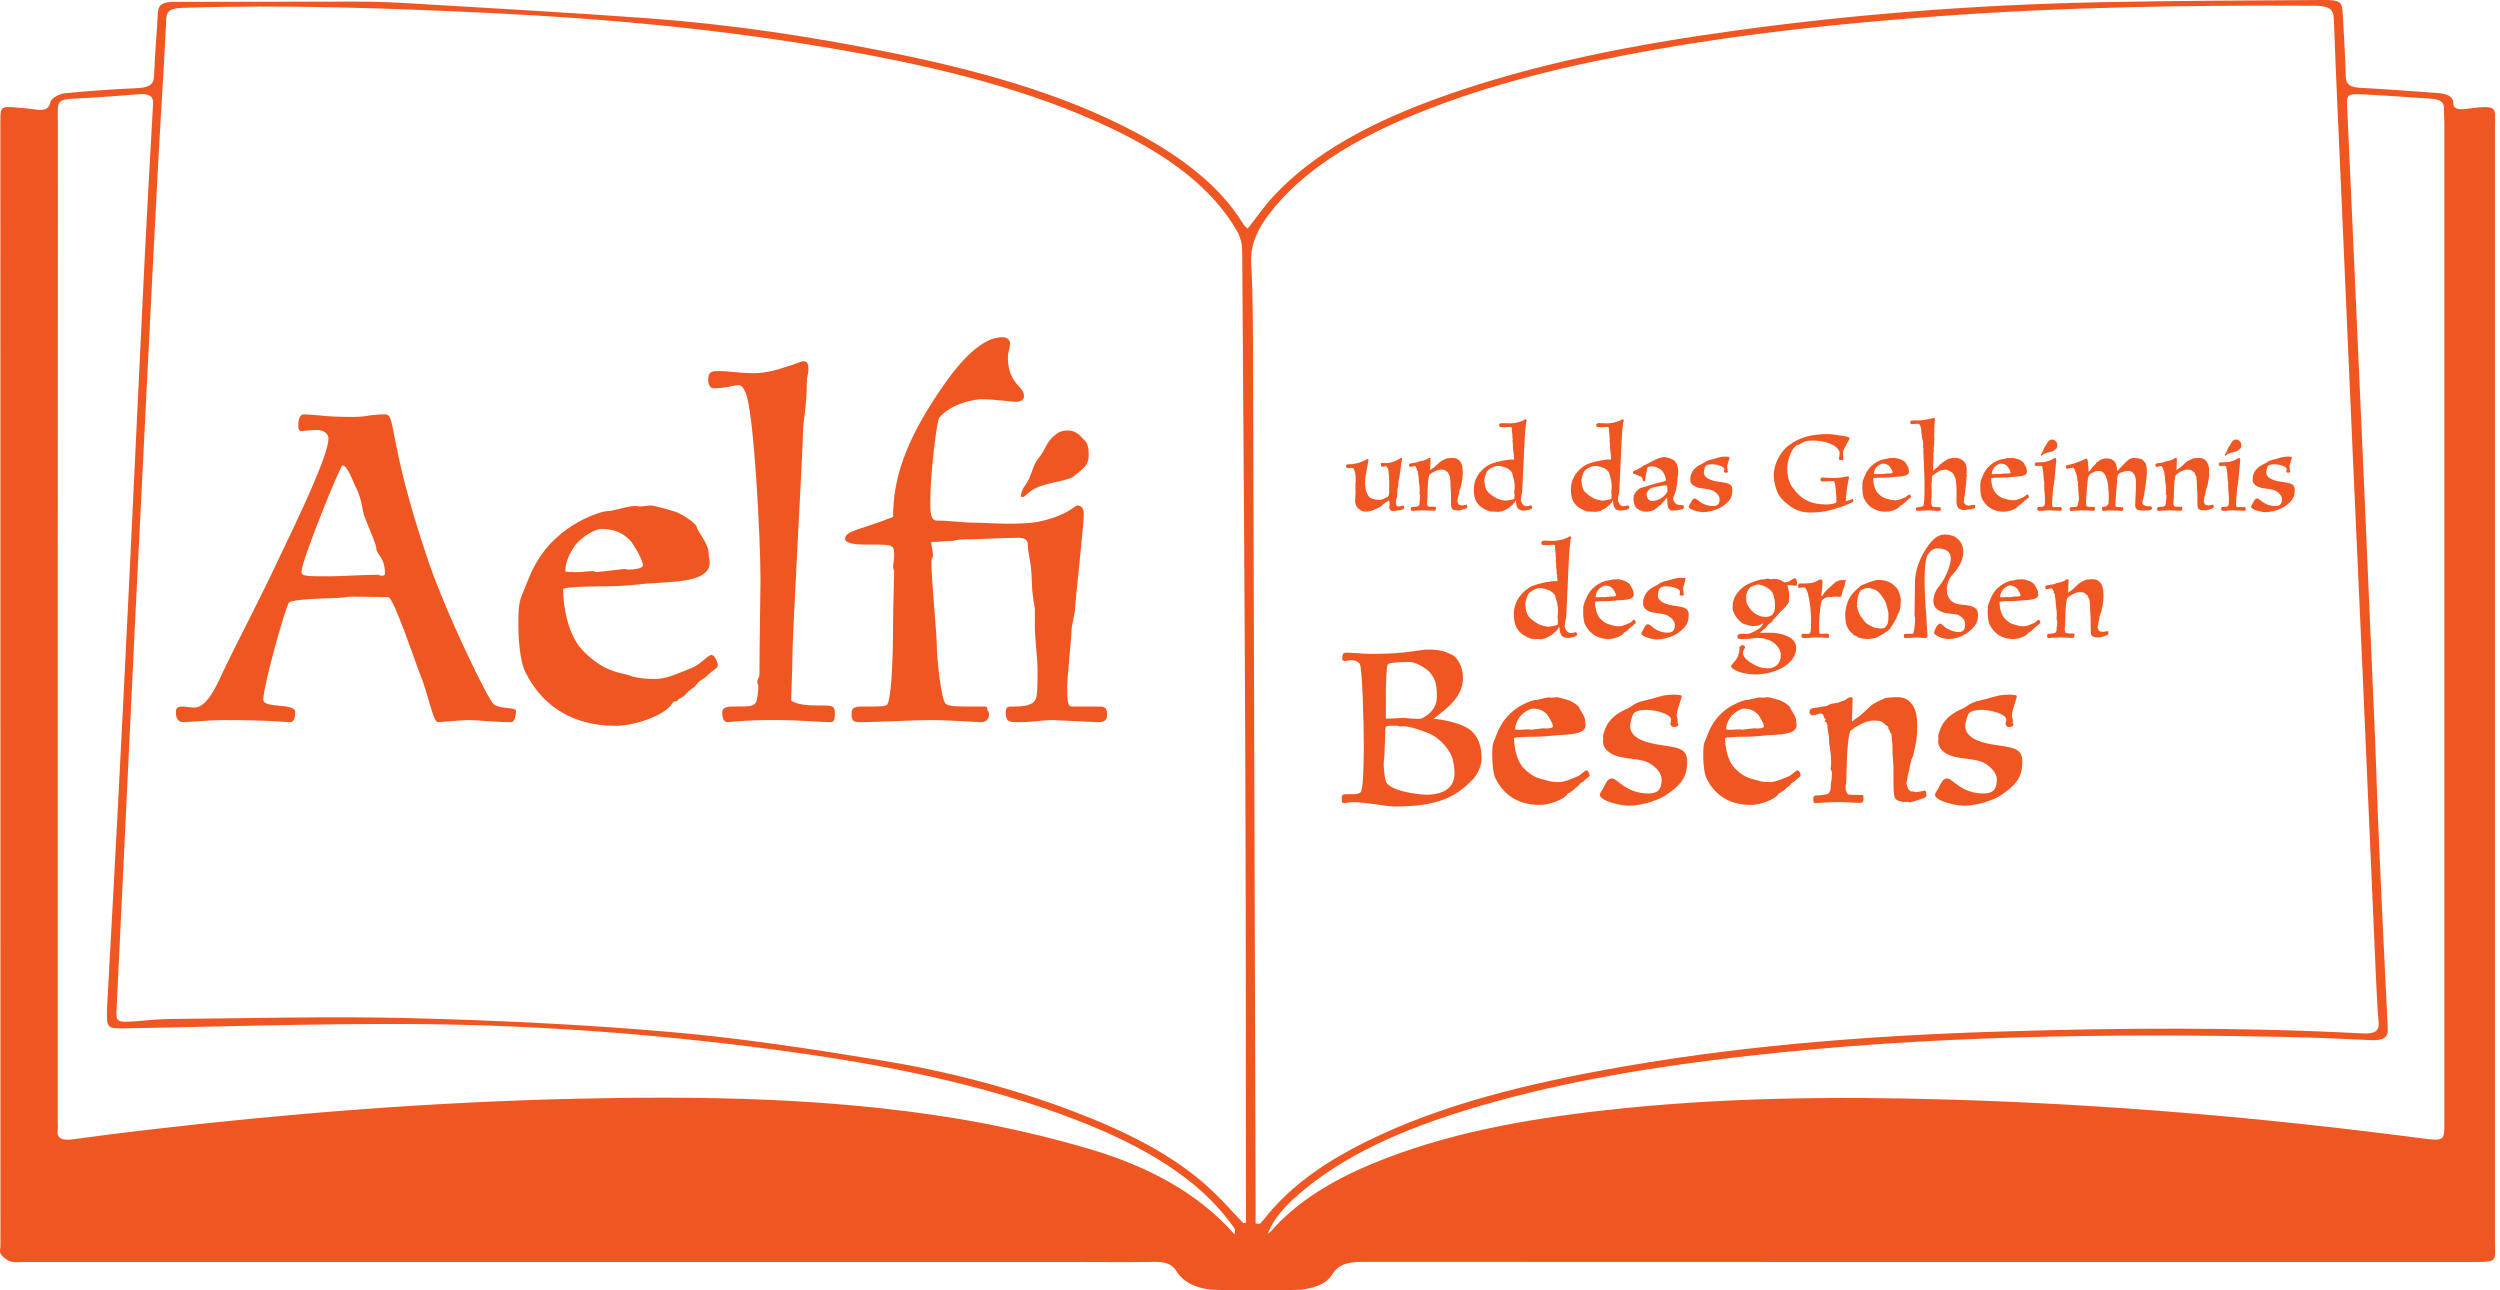 <svg width="341" height="176" viewBox="0 0 341 176" fill="none" xmlns="http://www.w3.org/2000/svg">
<path d="M170.177 31.194C171.41 29.632 172.385 28.202 173.595 26.882C179.33 20.63 187.57 16.433 196.848 13.129C209.411 8.652 222.848 6.083 236.597 4.182C253.023 1.913 269.612 0.653 286.334 0.308C296.4 0.1 306.482 0.061 316.556 0.001C319.341 -0.016 319.474 0.165 319.568 2.138C319.7 4.916 319.903 7.694 319.966 10.477C319.989 11.524 320.551 11.913 322.018 11.984C325.451 12.159 328.877 12.428 332.302 12.674C333.535 12.762 334.612 12.97 334.636 14.099C334.651 14.954 335.517 14.959 336.454 14.838C340.878 14.274 340.308 14.63 340.308 17.299C340.316 67.964 340.316 118.635 340.308 169.301C340.308 172.298 340.933 172.139 336.181 172.139C286.241 172.139 236.301 172.144 186.36 172.117C184.285 172.117 182.709 172.205 181.725 173.821C180.867 175.24 178.83 175.914 176.614 175.947C173.041 176.002 169.459 176.034 165.893 175.941C163.45 175.876 161.484 175.004 160.493 173.415C159.814 172.331 158.839 172.095 157.309 172.122C153.931 172.183 150.544 172.139 147.165 172.139C99.309 172.139 51.444 172.133 3.588 172.133C2.87 172.133 2.082 172.248 1.465 172.073C0.896 171.909 0.404 171.465 0.108 171.059C-0.103 170.769 0.061 170.347 0.061 169.98C0.061 118.767 0.061 67.548 0.053 16.334C0.053 14.515 0.139 14.46 2.706 14.707C3.354 14.767 4.001 14.806 4.633 14.91C5.936 15.118 6.67 14.981 6.896 13.863C6.99 13.414 8.075 12.8 8.808 12.729C12.085 12.395 15.386 12.176 18.695 12.022C20.302 11.945 20.973 11.562 21.012 10.378C21.098 7.507 21.402 4.642 21.527 1.771C21.574 0.752 22.105 0.258 23.595 0.258C31.773 0.253 39.958 0.215 48.144 0.22C50.414 0.22 52.701 0.264 54.964 0.401C66.161 1.075 77.366 1.683 88.54 2.505C99.48 3.31 110.225 4.916 120.799 7.031C133.042 9.48 144.824 12.669 155.062 18.142C161.289 21.468 166.478 25.446 169.599 30.585C169.693 30.744 169.872 30.881 170.177 31.194ZM171.261 166.884C171.464 166.901 171.667 166.917 171.87 166.934C172.096 166.671 172.33 166.408 172.549 166.139C175.522 162.364 179.611 159.274 184.472 156.682C194.593 151.285 206.274 148.277 218.392 146.02C236.066 142.727 254.138 141.291 272.343 140.716C288.972 140.19 305.616 140.08 322.244 140.957C324.008 141.05 324.554 140.584 324.445 139.401C324.242 137.083 324.148 134.755 324.039 132.432C323.446 118.942 322.861 105.452 322.268 91.963C321.823 81.985 321.362 72.002 320.918 62.025C320.395 50.179 319.88 38.328 319.357 26.482C319.006 18.504 318.624 10.532 318.335 2.554C318.288 1.289 317.695 0.795 315.83 0.784C298.663 0.691 281.52 0.949 264.423 2.209C251.485 3.162 238.657 4.488 226.024 6.718C214.522 8.751 203.332 11.359 193.04 15.584C184.784 18.97 177.668 23.21 173.072 29.238C171.488 31.314 170.528 33.456 170.661 35.889C170.91 40.492 170.902 45.1 170.918 49.702C171.043 88.1 171.152 126.498 171.269 164.895C171.261 165.569 171.261 166.227 171.261 166.884ZM169.568 166.824C169.693 166.813 169.826 166.802 169.95 166.797C169.95 166.188 169.95 165.575 169.95 164.967C169.927 145.132 169.943 125.292 169.865 105.458C169.771 81.7 169.607 57.943 169.435 34.185C169.428 33.298 169.209 32.355 168.741 31.539C165.331 25.567 159.229 21.172 151.8 17.605C140.587 12.225 127.97 9.157 114.938 6.855C99.207 4.077 83.188 2.554 67.012 1.782C52.997 1.113 38.983 0.615 24.922 1.069C23.423 1.119 22.737 1.387 22.682 2.549C22.362 9.294 21.91 16.033 21.55 22.772C21.02 32.794 20.513 42.815 20.013 52.842C19.483 63.367 18.96 73.887 18.445 84.412C17.852 96.576 17.282 108.745 16.705 120.909C16.432 126.558 16.151 132.207 15.893 137.856C15.823 139.363 16.034 139.472 18.226 139.319C19.904 139.198 21.59 138.996 23.267 138.985C34.184 138.902 45.116 138.596 56.009 138.875C67.815 139.176 79.645 139.741 91.357 140.754C100.994 141.587 110.553 143.056 120.034 144.606C129.218 146.107 138.059 148.414 146.385 151.581C153.587 154.315 160.181 157.597 165.159 162.249C166.743 163.717 168.109 165.295 169.568 166.824ZM168.398 168.38C168.444 167.871 168.491 167.772 168.46 167.695C168.405 167.564 168.304 167.449 168.218 167.323C163.56 160.715 155.858 156.282 146.892 152.797C133.845 147.718 119.636 145.012 105.099 143.105C88.712 140.957 72.154 139.741 55.494 139.675C42.705 139.626 29.908 140.037 17.111 140.267C14.84 140.305 14.629 140.217 14.59 138.656C14.582 138.245 14.582 137.834 14.606 137.423C15.097 128.311 15.605 119.199 16.081 110.088C16.603 100.022 17.103 89.952 17.594 79.881C18.211 67.257 18.804 54.639 19.405 42.015C19.522 39.511 19.639 37.002 19.771 34.498C20.13 27.709 20.482 20.926 20.88 14.137C20.942 13.085 20.286 12.74 18.89 12.855C16.822 13.019 14.754 13.178 12.686 13.31C7.286 13.644 7.895 13.107 7.895 17.025C7.872 62.441 7.879 107.863 7.879 153.28C7.879 153.554 7.911 153.828 7.872 154.102C7.7 155.301 8.449 155.619 10.072 155.389C13.318 154.929 16.588 154.523 19.857 154.14C39.31 151.866 58.881 150.315 78.591 149.866C95.977 149.472 113.347 149.751 130.381 152.551C136.545 153.565 142.655 154.978 148.5 156.693C156.607 159.071 163.45 162.742 168.398 168.38ZM172.923 168.292C173.08 168.172 173.259 168.062 173.376 167.931C176.817 163.98 181.616 161.038 187.234 158.709C197.082 154.622 207.944 152.66 219.11 151.417C234.584 149.691 250.167 149.521 265.789 149.981C287.325 150.611 308.659 152.441 329.844 155.203C333.41 155.669 333.41 155.69 333.41 153.165C333.41 107.748 333.41 62.337 333.41 16.921C333.41 16.192 333.34 15.463 333.356 14.734C333.371 13.863 332.708 13.529 331.561 13.458C328.651 13.282 325.748 13.041 322.829 12.899C320.075 12.762 320.067 12.8 320.153 14.685C320.364 19.194 320.567 23.704 320.769 28.213C321.269 39.286 321.768 50.354 322.252 61.428C322.829 74.55 323.399 87.672 323.961 100.795C324.14 104.987 324.242 109.184 324.429 113.375C324.827 122.35 325.233 131.325 325.693 140.3C325.763 141.62 324.975 141.954 323.259 141.867C319.435 141.68 315.604 141.516 311.78 141.439C287.185 140.935 262.652 141.275 238.29 144.042C226.016 145.439 213.952 147.373 202.419 150.693C193.134 153.367 184.542 156.792 177.917 162.249C175.748 164.03 173.805 165.936 172.923 168.292Z" fill="#F05622"/>
<g clip-path="url(#clip0_5653_2440)">
<path d="M51.566 78.397C49.876 78.397 46.053 78.609 45.168 78.609C41.639 78.609 41.125 78.609 41.125 77.969C41.125 76.478 46.417 63.478 46.711 63.478C47.372 63.478 48.033 65.397 48.4 66.176C49.576 68.45 49.282 69.513 49.796 70.65C50.384 72.215 51.339 74.273 51.339 74.843C51.339 75.626 52.514 75.98 52.514 78.254C52.514 78.466 52.293 78.539 51.999 78.539C51.863 78.539 51.716 78.397 51.566 78.397ZM70.387 97.011C70.387 96.372 68.404 96.799 67.372 96.087C66.638 95.589 60.758 83.584 58.184 75.838C52.818 59.782 54.067 56.514 52.524 56.514C51.863 56.514 51.202 56.583 50.468 56.656C49.806 56.799 48.998 56.868 48.114 56.868C46.13 56.868 44.658 56.795 43.556 56.656C42.528 56.583 41.867 56.514 41.422 56.514C40.761 56.583 40.688 57.439 40.688 58.148C40.688 58.433 40.761 58.788 41.055 58.788C41.569 58.788 42.451 58.645 43.189 58.645C44.217 58.645 44.805 59.212 44.805 59.782C44.805 62.125 40.688 70.65 37.967 76.335C35.686 81.237 32.16 87.986 30.835 90.757C29.88 92.676 28.481 96.511 26.497 96.511C25.983 96.511 25.249 96.368 24.881 96.368C24 96.372 24 96.796 24 97.223C24 98.148 24.441 98.503 25.028 98.503C25.249 98.503 26.204 98.43 27.235 98.36C28.337 98.291 29.589 98.218 30.397 98.218C33.706 98.218 35.836 98.287 37.162 98.36C38.558 98.43 39.222 98.503 39.443 98.503C40.03 98.503 40.251 98.218 40.251 97.081C40.251 95.874 35.913 96.653 35.913 95.447C35.913 93.528 39.002 82.517 39.443 82.162C39.883 81.734 44.588 81.592 45.249 81.592C46.571 81.592 47.306 81.38 47.897 81.38C49.733 81.38 51.72 81.449 52.968 81.449C53.703 81.449 56.938 91.181 57.379 92.179C58.334 94.452 59.069 98.503 59.73 98.503C61.125 98.43 62.818 98.218 63.993 98.218C64.507 98.218 65.389 98.287 66.417 98.36C67.446 98.43 68.621 98.503 69.726 98.503C70.24 98.503 70.387 97.436 70.387 97.011Z" fill="#F05622"/>
<path d="M81.371 78.042C81.224 78.042 81.077 77.899 80.93 77.899C80.195 77.899 79.461 78.042 78.723 78.042C78.209 78.042 77.107 78.042 77.107 77.899C77.107 76.55 77.841 75.271 78.356 74.489C79.237 73.282 81.15 72.145 82.032 72.145C83.868 72.145 85.047 72.716 86.075 73.849C86.295 74.134 87.691 76.265 87.691 77.117C87.691 77.472 86.81 77.684 85.708 77.684C85.487 77.684 85.341 77.614 85.047 77.614L81.371 78.042ZM91.738 95.874C91.958 95.589 92.326 95.662 92.399 95.589C92.619 95.162 93.133 95.162 93.427 94.807C94.162 93.955 94.749 93.74 94.823 93.6C95.41 92.749 95.851 92.676 96.219 92.394C97.394 91.188 97.908 91.188 97.908 90.76C97.908 90.405 97.541 89.338 97.026 89.338C96.512 89.338 95.484 90.76 94.158 91.184C91.878 92.109 90.703 92.606 89.38 92.606C88.572 92.606 87.103 92.606 85.778 92.109C84.529 91.681 82.469 91.754 79.531 88.771C77.327 86.498 76.809 82.377 76.809 80.389C76.809 79.961 82.616 79.961 83.721 79.961C84.603 79.961 87.691 79.676 88.132 79.606C91.955 79.321 96.806 79.464 96.806 76.693C96.806 76.481 96.659 76.053 96.659 75.413C96.659 74.207 95.043 72.288 95.043 71.933C95.043 71.506 93.574 70.442 92.322 69.871C91.734 69.659 89.16 68.947 88.793 68.947C88.352 68.947 87.618 69.089 87.25 69.089H87.103C87.03 69.089 87.03 69.016 86.957 69.016H86.663C85.414 69.016 83.794 69.725 82.693 69.725C82.325 69.725 76.079 71.217 72.916 77.187C72.255 78.393 71.741 79.888 71.227 81.095C70.639 82.301 70.713 84.078 70.713 85.5C70.713 87.561 71.007 90.471 71.668 91.681C73.508 95.377 77.107 99 84.018 99C86.663 99 90.853 97.508 91.738 95.874Z" fill="#F05622"/>
<path d="M113.875 97.223C113.875 96.372 113.581 96.229 112.333 96.229C110.57 96.229 109.024 96.229 107.922 95.589C107.922 94.098 108.069 91.824 108.069 90.332C108.069 86.139 109.538 61.416 109.538 58.575C109.538 57.724 110.052 55.238 110.052 52.109C110.052 51.326 110.272 50.972 110.272 50.475C110.272 49.623 110.125 49.268 109.538 49.268C109.317 49.268 108.436 49.696 107.184 50.05C105.935 50.478 104.389 50.902 102.773 50.902C100.937 50.902 99.538 50.617 98.069 50.617C97.04 50.617 96.6 50.687 96.6 51.824C96.6 52.463 96.893 52.961 97.261 52.961C98.877 52.961 99.538 52.675 100.643 52.533C101.157 52.533 101.378 52.818 101.745 53.67C102.847 56.51 103.732 73.348 103.732 79.175C103.732 80.597 103.585 88.413 103.585 92.036C103.585 92.391 103.291 92.676 103.291 93.03C103.291 93.316 103.438 93.316 103.438 93.67C103.438 94.167 103.291 95.589 103.07 95.871C102.63 96.368 102.336 96.368 100.129 96.368C99.1 96.368 98.513 96.511 98.513 97.15C98.513 98.002 98.733 98.499 99.247 98.499C99.541 98.499 99.982 98.426 100.937 98.357C101.892 98.287 103.361 98.214 105.641 98.214C107.478 98.214 109.024 98.284 110.272 98.357C111.521 98.426 112.476 98.499 113.067 98.499C113.728 98.503 113.875 98.43 113.875 97.223Z" fill="#F05622"/>
<path d="M145.631 58.718C144.823 58.718 144.309 58.93 143.648 59.57C142.766 60.279 142.473 61.559 141.665 62.483C140.71 63.62 140.857 64.827 139.755 66.318C139.461 66.673 139.241 67.386 139.241 67.667C139.241 67.737 139.388 67.81 139.461 67.81C139.828 67.81 140.269 67.028 141.227 66.603C142.917 65.752 145.711 65.609 146.446 64.969C147.768 63.902 148.506 63.478 148.506 62.056C148.506 60.067 147.845 60.137 147.404 59.497C147.104 59.215 146.589 58.718 145.631 58.718ZM118.506 74.277C121.962 74.277 121.962 74.277 121.962 75.911C121.962 76.477 121.815 76.905 121.815 77.333C121.815 77.545 121.962 77.76 121.962 77.972C121.962 79.109 121.815 82.805 121.815 84.936C121.815 90.763 121.521 95.878 120.933 96.163C120.493 96.375 120.052 96.375 117.404 96.375C116.155 96.375 116.155 96.872 116.155 97.512C116.155 98.506 116.67 98.506 117.551 98.506C118.286 98.506 120.125 98.433 121.962 98.364C123.802 98.294 125.785 98.221 126.74 98.221C128.356 98.221 129.975 98.291 131.224 98.364C132.546 98.433 133.504 98.506 133.798 98.506C134.165 98.506 134.9 98.364 134.9 97.439C134.9 96.942 134.68 97.011 134.68 96.799C134.68 96.657 134.68 96.372 134.312 96.372H132.403C130.64 96.372 129.534 96.372 129.02 96.017C128.359 95.589 127.771 89.55 127.771 87.919C127.771 86.216 127.037 79.252 127.037 76.481C127.037 76.196 127.257 76.053 127.257 75.841C127.257 75.132 127.037 74.562 127.037 73.922C128.212 73.922 128.653 73.779 129.832 73.779C130.272 73.779 130.419 73.567 131.448 73.567C134.022 73.567 136.226 73.355 138.947 73.355C140.196 73.355 140.196 74.064 140.196 74.423C140.196 75.417 140.563 76.057 140.71 78.543C140.783 81.811 141.15 82.52 141.15 83.16V85.503C141.15 86.925 141.518 89.908 141.518 91.188C141.518 93.747 141.518 94.953 141.224 95.45C140.71 96.375 139.164 96.375 137.842 96.375C137.327 96.375 137.18 96.587 137.18 97.227C137.18 98.506 137.768 98.506 139.017 98.506C139.972 98.506 140.706 98.433 141.444 98.364C142.105 98.294 142.84 98.221 143.648 98.221C145.708 98.291 147.691 98.433 149.678 98.506C150.633 98.506 151 98.294 151 97.439C151 96.372 150.559 96.372 149.678 96.372H146.149C145.635 96.372 145.561 95.447 145.561 93.743C145.561 92.394 146.149 87.064 146.149 86.07C146.149 85.288 146.663 83.727 146.663 82.659C146.663 82.089 147.838 71.29 147.838 70.226C147.838 69.799 147.765 68.947 146.957 68.947C146.589 68.947 145.708 70.226 142.032 71.078C140.71 71.433 138.209 71.433 137.327 71.433C136.079 71.433 134.165 71.29 132.696 71.29C131.301 71.29 129.461 71.005 127.771 71.005C126.89 71.005 126.89 69.656 126.89 68.519C126.89 64.611 127.771 57.293 128.139 56.938C129.828 54.949 133.137 54.452 133.872 54.452C135.414 54.452 138.135 54.807 138.576 54.807C139.311 54.807 139.678 54.452 139.678 54.024C139.678 52.602 137.474 52.46 137.474 48.694C137.474 48.128 137.768 47.415 137.768 46.848C137.768 46.351 137.327 45.996 136.813 45.996C135.785 45.996 133.21 46.209 129.02 52.105C123.361 60.064 121.815 65.463 121.815 70.504C117.624 72.208 115.271 72.35 115.271 73.487C115.271 74.197 117.033 74.27 117.551 74.27H118.506V74.277Z" fill="#F05622"/>
</g>
<g clip-path="url(#clip1_5653_2440)">
<path d="M194.772 108.401C193.695 108.401 191.328 108.086 190.105 107.497C189.711 107.324 189.21 106.975 189.099 106.731C188.811 106.035 188.74 104.715 188.74 104.161C188.74 103.78 188.847 103.258 188.847 102.806C188.847 101.902 188.953 101.136 188.953 99.541C189.024 98.987 188.953 98.987 190.389 98.987C190.642 98.987 190.89 99.093 191.107 99.093C191.249 99.093 191.324 99.057 191.431 99.057C192.291 99.057 194.48 99.788 195.34 100.24C196.741 101.006 197.818 102.464 198.141 103.505C198.248 103.992 198.394 104.755 198.394 105.45C198.394 107.705 196.599 108.33 194.772 108.401ZM189.028 94.606C189.028 93.564 189.099 90.924 189.281 90.645C189.387 90.437 190.216 90.299 192.33 90.299C193.119 90.299 194.52 91.168 194.95 91.62C195.703 92.488 195.991 93.113 195.991 95.061C195.991 97.112 193.948 98.052 193.695 98.052C192.117 98.052 191.723 97.914 191.399 97.914C191.005 97.914 190.287 98.02 189.032 98.02V94.606H189.028ZM201.049 106.142C201.479 105.584 202.09 104.578 202.09 103.395C202.09 101.415 201.372 100.024 200.153 99.297C198.753 98.499 196.603 98.114 195.561 98.048C197.356 96.59 199.546 95.093 199.546 92.488C199.546 90.645 198.615 89.71 198.291 89.431C197.609 89.152 196.966 88.598 194.812 88.598C194.2 88.598 193.557 88.736 192.405 88.877C191.257 89.05 189.573 89.191 186.807 89.191C186.448 89.191 185.801 89.156 185.158 89.085C184.511 89.05 183.868 89.014 183.615 89.014C183.256 89.014 183.079 89.152 183.079 89.883C183.079 90.056 183.26 90.162 183.438 90.162C183.58 90.162 184.049 90.056 184.333 90.056C184.763 90.056 185.122 90.162 185.446 90.508C185.84 90.959 186.022 98.845 186.022 101.698C186.022 104.825 185.915 107.847 185.556 108.09C185.197 108.334 185.02 108.334 183.655 108.334C183.154 108.334 183.008 108.369 183.008 108.892C183.008 109.415 183.114 109.552 183.26 109.552C183.438 109.552 183.619 109.517 183.836 109.481C184.049 109.446 184.231 109.411 184.408 109.411C185.343 109.411 186.487 109.548 187.529 109.69C188.606 109.862 189.612 110.004 190.291 110.004C196.062 110 198.575 108.786 201.049 106.142Z" fill="#F05622"/>
<path d="M208.746 99.541C208.675 99.541 208.604 99.47 208.529 99.47C208.17 99.47 207.811 99.541 207.452 99.541C207.2 99.541 206.663 99.541 206.663 99.47C206.663 98.81 207.022 98.185 207.274 97.804C207.705 97.215 208.64 96.657 209.07 96.657C209.965 96.657 210.541 96.936 211.042 97.49C211.149 97.627 211.831 98.672 211.831 99.089C211.831 99.262 211.401 99.368 210.861 99.368C210.754 99.368 210.683 99.332 210.537 99.332L208.746 99.541ZM213.808 108.263C213.914 108.126 214.096 108.157 214.131 108.126C214.238 107.918 214.49 107.918 214.632 107.745C214.991 107.328 215.279 107.222 215.315 107.155C215.603 106.739 215.816 106.703 215.997 106.566C216.573 105.977 216.822 105.977 216.822 105.768C216.822 105.595 216.644 105.073 216.392 105.073C216.139 105.073 215.638 105.768 214.991 105.977C213.879 106.428 213.303 106.672 212.66 106.672C212.265 106.672 211.547 106.672 210.9 106.428C210.289 106.22 209.287 106.256 207.85 104.794C206.773 103.682 206.521 101.666 206.521 100.692C206.521 100.484 209.358 100.484 209.894 100.484C210.324 100.484 211.831 100.346 212.048 100.311C213.914 100.173 216.281 100.24 216.281 98.885C216.281 98.782 216.21 98.57 216.21 98.26C216.21 97.67 215.421 96.731 215.421 96.558C215.421 96.35 214.703 95.828 214.092 95.549C213.804 95.443 212.549 95.097 212.368 95.097C212.155 95.097 211.792 95.168 211.614 95.168H211.543C211.508 95.168 211.508 95.132 211.472 95.132H211.33C210.719 95.132 209.93 95.478 209.393 95.478C209.212 95.478 206.162 96.209 204.619 99.128C204.296 99.718 204.043 100.448 203.795 101.038C203.507 101.627 203.542 102.495 203.542 103.191C203.542 104.197 203.684 105.623 204.008 106.212C204.903 108.02 206.663 109.792 210.036 109.792C211.33 109.792 213.378 109.061 213.808 108.263Z" fill="#F05622"/>
<path d="M227.513 108.263C229.556 106.837 230.132 105.725 230.132 103.851C230.132 101.871 228.519 101.977 225.934 101.525C223.745 101.144 222.344 100.378 222.344 98.987C222.344 98.778 222.561 97.666 222.81 97.352C223.062 97.002 223.67 96.83 224.569 96.83C225.859 96.83 227.943 97.384 227.943 98.185C227.943 98.358 227.836 98.566 227.836 98.743C227.836 98.849 227.978 99.159 228.266 99.159C228.913 99.159 228.913 98.916 228.913 98.778C228.913 98.672 228.807 98.641 228.807 98.535C228.807 98.397 228.842 98.362 228.842 98.256C228.842 98.083 228.7 97.804 228.7 97.56C228.7 97.281 228.881 96.657 228.988 96.311C229.023 96.205 229.382 95.093 229.382 94.955C229.382 94.747 228.664 94.782 228.376 94.747C227.193 94.747 226.869 94.853 225.074 95.372C224.392 95.545 223.35 95.686 222.561 96.311C222.025 96.763 220.336 97.077 219.259 98.778C219.007 99.159 218.648 100.201 218.648 100.413C218.648 100.55 218.683 100.692 218.683 100.794C218.683 100.932 218.648 100.967 218.648 101.175C218.648 101.941 219.259 102.598 220.155 102.983C221.52 103.607 223.709 103.364 224.964 104.095C225.934 104.649 226.652 105.485 226.652 106.354C226.652 107.847 225.934 108.232 224.822 108.232C221.808 108.232 220.589 106.181 219.906 106.181C219.33 106.181 219.117 106.668 218.865 107.155C218.648 107.643 218.218 108.165 218.218 108.405C218.218 109.273 221.161 109.898 222.056 109.898C224.21 109.894 226.51 109.026 227.513 108.263Z" fill="#F05622"/>
<path d="M237.525 99.541C237.454 99.541 237.383 99.47 237.308 99.47C236.949 99.47 236.59 99.541 236.231 99.541C235.979 99.541 235.442 99.541 235.442 99.47C235.442 98.81 235.801 98.185 236.054 97.804C236.484 97.215 237.419 96.657 237.849 96.657C238.744 96.657 239.32 96.936 239.821 97.49C239.928 97.627 240.61 98.672 240.61 99.089C240.61 99.262 240.18 99.368 239.64 99.368C239.533 99.368 239.462 99.332 239.316 99.332L237.525 99.541ZM242.587 108.263C242.693 108.126 242.875 108.157 242.91 108.126C243.017 107.918 243.269 107.918 243.411 107.745C243.77 107.328 244.058 107.222 244.094 107.155C244.382 106.739 244.595 106.703 244.776 106.566C245.352 105.977 245.601 105.977 245.601 105.768C245.601 105.595 245.423 105.073 245.171 105.073C244.918 105.073 244.417 105.768 243.77 105.977C242.658 106.428 242.082 106.672 241.439 106.672C241.044 106.672 240.326 106.672 239.679 106.428C239.068 106.22 238.066 106.256 236.63 104.794C235.553 103.682 235.3 101.666 235.3 100.692C235.3 100.484 238.137 100.484 238.673 100.484C239.103 100.484 240.61 100.346 240.827 100.311C242.693 100.173 245.06 100.24 245.06 98.885C245.06 98.782 244.989 98.57 244.989 98.26C244.989 97.67 244.2 96.731 244.2 96.558C244.2 96.35 243.482 95.828 242.871 95.549C242.583 95.443 241.328 95.097 241.151 95.097C240.934 95.097 240.575 95.168 240.397 95.168H240.326C240.291 95.168 240.291 95.132 240.255 95.132H240.113C239.502 95.132 238.713 95.478 238.176 95.478C237.999 95.478 234.945 96.209 233.403 99.128C233.079 99.718 232.827 100.448 232.578 101.038C232.29 101.627 232.326 102.495 232.326 103.191C232.326 104.197 232.468 105.623 232.791 106.212C233.687 108.02 235.446 109.792 238.819 109.792C240.109 109.792 242.153 109.061 242.587 108.263Z" fill="#F05622"/>
<path d="M252.706 95.337C252.706 95.301 252.671 95.093 252.454 95.093C252.024 95.093 251.807 95.509 251.519 95.545C251.341 95.58 251.124 95.682 250.947 95.753C250.588 95.961 250.517 95.824 250.087 95.961C249.55 95.961 249.298 96.307 249.045 96.307C248.828 96.307 247.933 96.551 247.432 96.551C246.931 96.688 246.82 96.759 246.82 97.175C246.82 97.521 247.215 97.556 247.25 97.556C247.503 97.556 247.968 97.384 248.292 97.313C248.58 97.313 248.793 97.556 248.793 97.871C248.793 98.008 249.045 98.008 249.045 98.079C249.045 98.216 248.868 98.287 248.868 98.358C248.868 98.464 249.12 98.429 249.12 98.531C249.12 98.668 249.262 98.775 249.262 98.877V99.258C249.262 99.537 249.479 100.055 249.479 100.857C249.479 101.831 249.767 102.385 249.767 103.984C249.767 104.366 249.696 104.574 249.696 104.888C249.696 105.061 249.878 105.167 249.878 105.34C249.878 106.625 249.696 106.558 249.696 107.599C249.696 107.878 249.444 108.224 249.302 108.295C249.12 108.365 248.26 108.503 247.653 108.503C247.436 108.503 247.329 108.711 247.329 108.919C247.329 109.336 247.365 109.544 247.582 109.544C247.834 109.544 248.3 109.509 248.836 109.473C249.412 109.438 250.02 109.403 250.56 109.403C251.243 109.403 251.996 109.438 252.604 109.473C253.251 109.509 253.716 109.509 253.752 109.509C254.182 109.509 254.182 109.23 254.182 108.641C254.182 108.503 254.111 108.432 253.858 108.432C253.535 108.432 252.134 108.432 252.063 108.326C251.921 108.189 251.74 107.874 251.74 107.387C251.74 107.144 251.846 106.829 251.846 106.138C251.846 105.269 251.917 104.228 251.917 103.599C251.917 102.802 252.134 99.741 252.489 99.603C252.848 99.466 252.742 99.36 252.884 99.289C253.136 99.219 254.32 98.283 255.575 98.283C256.794 98.283 256.758 98.527 257.188 98.873C257.401 99.046 257.583 99.01 257.583 99.395C257.583 99.533 257.8 99.568 257.8 99.847C257.8 100.091 258.017 99.847 258.017 100.334C258.017 100.822 258.123 101.344 258.123 101.517C258.123 103.462 258.265 103.776 258.265 104.817C258.265 107.666 258.265 108.57 258.518 108.916C258.735 109.261 259.488 109.403 259.847 109.403C259.954 109.403 260.025 109.367 260.135 109.367C260.206 109.367 260.242 109.367 260.317 109.403C260.388 109.403 260.459 109.438 260.498 109.438C260.64 109.438 262.759 108.849 262.759 108.605C262.759 108.083 262.723 107.839 262.506 107.839C262.076 107.91 261.682 108.047 261.252 108.047C261.11 108.047 261.035 107.941 260.928 107.941C260.857 107.941 260.822 107.976 260.751 107.976C260.644 107.976 260.25 107.662 260.25 107.525C260.179 107.352 260.033 106.935 260.033 106.794C260.033 106.652 260.214 106.342 260.214 105.784C260.214 105.611 260.467 105.089 260.467 104.778C260.467 104.499 260.684 103.874 260.684 103.702C260.684 103.599 261.007 103.042 261.007 102.904C261.007 102.523 261.508 101.305 261.508 99.187C261.508 97.521 261.327 96.197 260.037 95.364C259.677 95.156 259.066 95.085 258.853 95.085C258.636 95.085 258.17 95.12 257.993 95.12C257.811 95.12 257.851 95.156 257.634 95.156C257.204 95.156 256.88 95.329 256.269 95.608C256.087 95.71 255.48 95.989 255.227 96.232C254.332 97.065 253.649 97.725 253.219 97.969C252.825 98.177 252.825 98.315 252.643 98.456C252.643 98.385 252.608 98.283 252.608 98.177L252.706 95.337Z" fill="#F05622"/>
<path d="M273.229 108.263C275.273 106.837 275.849 105.725 275.849 103.851C275.849 101.871 274.235 101.977 271.651 101.525C269.462 101.144 268.061 100.378 268.061 98.987C268.061 98.778 268.278 97.666 268.527 97.352C268.779 97.002 269.387 96.83 270.286 96.83C271.576 96.83 273.659 97.384 273.659 98.185C273.659 98.358 273.553 98.566 273.553 98.743C273.553 98.849 273.695 99.159 273.983 99.159C274.63 99.159 274.63 98.916 274.63 98.778C274.63 98.672 274.523 98.641 274.523 98.535C274.523 98.397 274.559 98.362 274.559 98.256C274.559 98.083 274.417 97.804 274.417 97.56C274.417 97.281 274.598 96.657 274.705 96.311C274.74 96.205 275.099 95.093 275.099 94.955C275.099 94.747 274.381 94.782 274.093 94.747C272.91 94.747 272.586 94.853 270.791 95.372C270.109 95.545 269.067 95.686 268.278 96.311C267.742 96.763 266.053 97.077 264.976 98.778C264.724 99.159 264.365 100.201 264.365 100.413C264.365 100.55 264.4 100.692 264.4 100.794C264.4 100.932 264.365 100.967 264.365 101.175C264.365 101.941 264.976 102.598 265.872 102.983C267.237 103.607 269.426 103.364 270.681 104.095C271.651 104.649 272.369 105.485 272.369 106.354C272.369 107.847 271.651 108.232 270.539 108.232C267.525 108.232 266.306 106.181 265.623 106.181C265.047 106.181 264.834 106.668 264.582 107.155C264.365 107.643 263.935 108.165 263.935 108.405C263.935 109.273 266.878 109.898 267.773 109.898C269.931 109.894 272.227 109.026 273.229 108.263Z" fill="#F05622"/>
<path d="M191.522 69.282C191.522 69.039 191.451 68.952 191.344 68.952C191.273 68.952 191.056 69.074 190.894 69.074C190.859 69.074 190.823 69.058 190.788 69.058C190.752 69.058 190.717 69.094 190.681 69.074C190.413 69.074 190.393 68.607 190.393 68.398C190.393 68.017 190.555 68.017 190.571 67.687C190.591 67.373 190.591 67.027 190.606 66.854C190.606 66.646 190.768 66.21 190.768 65.585C190.788 65.361 190.875 65.184 190.875 65.082C190.89 64.96 191.107 63.589 191.107 63.361V63.224C191.107 63.153 191.163 63.137 191.163 63.118C191.163 63.082 191.127 63.067 191.147 63.047C191.147 63.012 191.202 62.976 191.202 62.945C191.202 62.858 191.238 62.65 191.238 62.509C191.238 62.473 191.147 62.438 191.131 62.438C191.096 62.438 190.074 63.204 188.977 63.169C188.815 63.169 188.638 63.133 188.476 63.133C188.369 63.133 188.35 63.204 188.35 63.291C188.35 63.463 188.369 63.672 188.547 63.672C188.689 63.672 188.851 63.585 188.997 63.585C189.158 63.601 189.249 63.778 189.285 63.845C189.462 64.072 189.518 65.719 189.482 67.023C189.482 67.805 189.249 67.754 189.052 67.876C188.764 68.049 188.314 68.206 188.192 68.19C187.383 68.174 186.811 67.947 186.63 67.617C186.18 66.87 186.2 66.174 186.2 65.793C186.219 64.733 186.649 63.031 186.665 62.736C186.665 62.666 186.645 62.615 186.574 62.599C186.519 62.599 186.16 62.823 185.517 63.067C185.194 63.188 184.495 63.326 184.207 63.326C184.01 63.306 183.58 63.306 183.58 63.55C183.58 63.723 183.687 63.864 183.833 63.864C183.939 63.864 184.247 63.813 184.318 63.813C184.622 63.813 184.606 63.9 184.693 64.057C184.945 64.56 184.925 65.204 184.91 65.793C184.91 65.88 184.874 65.951 184.874 66.037C184.854 66.332 184.91 66.925 184.894 67.271C184.894 67.479 184.839 68.002 184.839 68.296C184.819 69.286 185.699 69.789 186.184 69.789C187.079 69.789 187.742 69.408 188.283 69.094C188.748 68.815 188.859 68.571 189.001 68.52C189.178 68.485 189.253 68.398 189.304 68.363C189.431 68.292 189.395 68.206 189.446 68.206C189.466 68.206 189.553 68.587 189.537 68.937C189.537 68.988 189.482 69.007 189.482 69.094C189.482 69.318 189.608 69.668 189.786 69.668C189.912 69.668 190.003 69.703 190.09 69.703C190.216 69.703 190.342 69.652 190.464 69.652C190.662 69.644 191.506 69.542 191.522 69.282Z" fill="#F05622"/>
<path d="M195.127 62.575C195.127 62.556 195.107 62.454 195 62.454C194.783 62.454 194.677 62.662 194.535 62.678C194.444 62.693 194.338 62.748 194.247 62.784C194.065 62.886 194.03 62.819 193.817 62.886C193.549 62.886 193.422 63.059 193.296 63.059C193.19 63.059 192.74 63.181 192.487 63.181C192.235 63.251 192.184 63.283 192.184 63.495C192.184 63.668 192.381 63.687 192.397 63.687C192.523 63.687 192.756 63.601 192.917 63.566C193.059 63.566 193.17 63.687 193.17 63.844C193.17 63.915 193.296 63.915 193.296 63.951C193.296 64.021 193.205 64.053 193.205 64.088C193.205 64.139 193.332 64.124 193.332 64.175C193.332 64.245 193.403 64.296 193.403 64.347V64.54C193.403 64.677 193.509 64.941 193.509 65.338C193.509 65.825 193.651 66.104 193.651 66.901C193.651 67.094 193.616 67.196 193.616 67.353C193.616 67.44 193.706 67.491 193.706 67.581C193.706 68.225 193.616 68.19 193.616 68.709C193.616 68.846 193.489 69.023 193.418 69.055C193.328 69.09 192.898 69.161 192.594 69.161C192.487 69.161 192.432 69.267 192.432 69.369C192.432 69.577 192.452 69.683 192.558 69.683C192.685 69.683 192.917 69.664 193.186 69.648C193.474 69.632 193.777 69.612 194.046 69.612C194.385 69.612 194.764 69.628 195.067 69.648C195.391 69.664 195.624 69.664 195.643 69.664C195.86 69.664 195.86 69.526 195.86 69.231C195.86 69.161 195.825 69.125 195.699 69.125C195.537 69.125 194.839 69.125 194.803 69.074C194.732 69.004 194.641 68.85 194.641 68.607C194.641 68.485 194.697 68.328 194.697 67.982C194.697 67.55 194.732 67.027 194.732 66.713C194.732 66.312 194.839 64.784 195.02 64.717C195.198 64.646 195.146 64.595 195.217 64.56C195.344 64.524 195.935 64.057 196.563 64.057C197.174 64.057 197.154 64.178 197.371 64.351C197.478 64.438 197.569 64.422 197.569 64.611C197.569 64.681 197.675 64.697 197.675 64.839C197.675 64.96 197.782 64.839 197.782 65.082C197.782 65.326 197.837 65.585 197.837 65.672C197.837 66.646 197.908 66.799 197.908 67.322C197.908 68.744 197.908 69.196 198.034 69.373C198.141 69.546 198.519 69.616 198.697 69.616C198.752 69.616 198.788 69.601 198.839 69.601C198.875 69.601 198.894 69.601 198.93 69.616C198.965 69.616 199.001 69.632 199.021 69.632C199.092 69.632 200.149 69.337 200.149 69.216C200.149 68.956 200.133 68.835 200.023 68.835C199.806 68.87 199.608 68.941 199.395 68.941C199.324 68.941 199.289 68.889 199.234 68.889C199.198 68.889 199.178 68.905 199.143 68.905C199.088 68.905 198.89 68.748 198.89 68.681C198.855 68.595 198.784 68.387 198.784 68.316C198.784 68.245 198.875 68.092 198.875 67.813C198.875 67.727 199.001 67.467 199.001 67.31C199.001 67.172 199.107 66.858 199.107 66.772C199.107 66.721 199.269 66.442 199.269 66.371C199.269 66.178 199.522 65.573 199.522 64.513C199.522 63.679 199.431 63.019 198.788 62.603C198.61 62.497 198.302 62.465 198.196 62.465C198.089 62.465 197.857 62.481 197.766 62.481C197.675 62.481 197.695 62.497 197.588 62.497C197.371 62.497 197.21 62.583 196.906 62.721C196.815 62.772 196.511 62.913 196.385 63.035C195.935 63.452 195.596 63.782 195.379 63.904C195.182 64.01 195.182 64.076 195.091 64.147C195.091 64.112 195.071 64.061 195.071 64.01L195.127 62.575Z" fill="#F05622"/>
<path d="M206.552 68.013C206.552 68.135 205.46 68.292 205.349 68.292C205.132 68.292 204.185 68.064 204.004 67.891C203.878 67.785 203.27 67.526 202.82 66.937C202.694 66.78 202.517 66.206 202.517 66.017C202.517 65.738 202.461 65.652 202.461 65.581C202.461 65.145 202.749 64.418 202.836 64.296C203.231 63.774 204.02 63.55 204.288 63.55C204.88 63.55 205.543 63.844 205.617 63.88C205.905 64.072 206.264 64.383 206.264 64.54C206.264 64.835 206.371 64.854 206.371 64.941C206.371 65.184 206.478 65.184 206.478 65.322C206.478 65.408 206.604 65.931 206.604 66.312C206.604 66.485 206.568 66.713 206.568 66.937C206.568 67.023 206.533 67.074 206.533 67.094C206.533 67.251 206.588 67.373 206.588 67.53C206.588 67.75 206.552 67.856 206.552 68.013ZM207.649 66.607C207.649 66.292 207.882 62.021 207.882 61.691V61.483C207.882 61.255 208.008 59.33 208.008 59.243C208.008 59.141 208.044 58.741 208.044 58.67C208.044 58.619 208.079 58.532 208.079 58.477C208.079 58.391 208.15 57.939 208.15 57.68C208.15 57.436 208.257 57.578 208.257 57.401C208.257 57.314 208.186 57.193 208.095 57.193C207.989 57.193 207.933 57.244 207.701 57.385C207.61 57.456 207.468 57.436 207.251 57.558C207.164 57.589 206.43 57.746 206.036 57.746C205.641 57.746 205.049 57.711 204.832 57.711C204.69 57.711 204.473 57.813 204.473 57.919C204.473 58.041 204.529 58.198 204.6 58.234C204.69 58.269 205.136 58.269 205.262 58.269C205.44 58.269 205.602 58.234 205.945 58.234C206.107 58.234 206.233 58.249 206.233 58.442C206.233 58.513 206.213 58.548 206.213 58.615C206.213 58.635 206.249 58.635 206.249 58.635C206.249 58.686 206.213 58.705 206.213 58.737C206.213 58.737 206.304 59.31 206.304 59.381C206.304 59.432 206.284 59.503 206.284 59.554C206.284 59.64 206.32 59.727 206.32 59.813C206.32 59.849 206.304 59.884 206.304 59.9C206.304 59.915 206.359 59.935 206.359 59.951C206.359 60.002 206.304 60.037 206.304 60.088C206.304 60.297 206.375 60.662 206.375 60.85C206.375 60.886 206.355 60.937 206.355 60.988C206.355 61.094 206.446 61.577 206.446 61.841C206.446 61.962 206.501 61.962 206.501 61.978C206.501 62.065 206.466 62.151 206.466 62.237C206.466 62.289 206.521 62.359 206.521 62.43C206.521 62.501 206.501 62.603 206.501 62.689C206.43 62.689 206.359 62.674 206.249 62.674C205.874 62.674 204.312 62.866 203.199 63.349C202.785 63.542 201.029 64.619 201.029 66.736C201.029 68.108 201.388 69.062 203.093 69.722C203.29 69.793 203.811 69.793 204.134 69.793C204.189 69.793 204.241 69.829 204.276 69.829C204.347 69.829 204.939 69.742 205.065 69.671C205.515 69.444 205.834 69.306 205.996 69.114C206.158 68.921 206.375 68.854 206.375 68.799C206.375 68.677 206.552 68.713 206.734 68.261H206.754C206.825 69.043 206.915 69.652 207.866 69.652C207.937 69.652 208.995 69.55 208.995 69.251C208.995 69.043 208.904 68.937 208.797 68.937C208.707 68.937 208.419 69.058 208.221 69.058C207.649 69.058 207.432 68.292 207.432 68.241C207.432 68.135 207.468 68.084 207.468 68.049V67.84C207.468 67.597 207.649 67.389 207.649 66.607Z" fill="#F05622"/>
<path d="M219.793 68.013C219.793 68.135 218.7 68.292 218.589 68.292C218.376 68.292 217.426 68.064 217.244 67.891C217.118 67.785 216.51 67.526 216.061 66.937C215.934 66.78 215.757 66.206 215.757 66.017C215.757 65.738 215.702 65.652 215.702 65.581C215.702 65.145 215.99 64.418 216.076 64.296C216.471 63.774 217.26 63.55 217.528 63.55C218.12 63.55 218.783 63.844 218.854 63.88C219.142 64.072 219.501 64.383 219.501 64.54C219.501 64.835 219.607 64.854 219.607 64.941C219.607 65.184 219.714 65.184 219.714 65.322C219.714 65.408 219.84 65.931 219.84 66.312C219.84 66.485 219.805 66.713 219.805 66.937C219.805 67.023 219.769 67.074 219.769 67.094C219.769 67.251 219.824 67.373 219.824 67.53C219.828 67.75 219.793 67.856 219.793 68.013ZM220.886 66.607C220.886 66.292 221.118 62.021 221.118 61.691V61.483C221.118 61.255 221.245 59.33 221.245 59.243C221.245 59.141 221.28 58.741 221.28 58.67C221.28 58.619 221.316 58.532 221.316 58.477C221.316 58.391 221.387 57.939 221.387 57.68C221.387 57.436 221.493 57.578 221.493 57.401C221.493 57.314 221.422 57.193 221.331 57.193C221.225 57.193 221.17 57.244 220.937 57.385C220.846 57.456 220.704 57.436 220.487 57.558C220.404 57.589 219.666 57.746 219.272 57.746C218.877 57.746 218.286 57.711 218.069 57.711C217.927 57.711 217.71 57.813 217.71 57.919C217.71 58.041 217.765 58.198 217.836 58.234C217.927 58.269 218.372 58.269 218.499 58.269C218.68 58.269 218.838 58.234 219.181 58.234C219.343 58.234 219.469 58.249 219.469 58.442C219.469 58.513 219.453 58.548 219.453 58.615C219.453 58.635 219.489 58.635 219.489 58.635C219.489 58.686 219.453 58.705 219.453 58.737C219.453 58.737 219.544 59.31 219.544 59.381C219.544 59.432 219.528 59.503 219.528 59.554C219.528 59.64 219.564 59.727 219.564 59.813C219.564 59.849 219.544 59.884 219.544 59.9C219.544 59.915 219.599 59.935 219.599 59.951C219.599 60.002 219.544 60.037 219.544 60.088C219.544 60.297 219.615 60.662 219.615 60.85C219.615 60.886 219.595 60.937 219.595 60.988C219.595 61.094 219.686 61.577 219.686 61.841C219.686 61.962 219.741 61.962 219.741 61.978C219.741 62.065 219.706 62.151 219.706 62.237C219.706 62.289 219.761 62.359 219.761 62.43C219.761 62.501 219.741 62.603 219.741 62.689C219.67 62.689 219.599 62.674 219.489 62.674C219.11 62.674 217.552 62.866 216.439 63.349C216.025 63.542 214.27 64.619 214.27 66.736C214.27 68.108 214.629 69.062 216.333 69.722C216.53 69.793 217.051 69.793 217.374 69.793C217.43 69.793 217.481 69.829 217.516 69.829C217.587 69.829 218.179 69.742 218.305 69.671C218.755 69.444 219.079 69.306 219.236 69.114C219.398 68.921 219.615 68.854 219.615 68.799C219.615 68.677 219.797 68.713 219.974 68.261H219.994C220.065 69.043 220.156 69.652 221.106 69.652C221.177 69.652 222.235 69.55 222.235 69.251C222.235 69.043 222.144 68.937 222.037 68.937C221.947 68.937 221.659 69.058 221.462 69.058C220.886 69.058 220.672 68.292 220.672 68.241C220.672 68.135 220.708 68.084 220.708 68.049V67.84C220.708 67.597 220.886 67.389 220.886 66.607Z" fill="#F05622"/>
<path d="M227.434 66.988C227.434 67.216 226.665 68.324 225.3 68.324C224.799 68.324 224.601 67.785 224.601 67.44C224.601 67.094 224.925 66.795 225.067 66.642C225.193 66.505 226.716 66.206 227.237 66.206C227.434 66.206 227.434 66.344 227.434 66.988ZM228.511 67.161C228.637 66.831 228.673 66.622 228.673 66.43C228.673 66.324 228.764 66.237 228.764 65.821C228.764 65.613 228.819 65.577 228.819 65.456C228.819 65.404 228.799 65.318 228.799 65.263C228.835 64.984 228.906 64.847 228.906 64.481C228.906 63.11 228.42 62.674 227.58 62.465C227.489 62.45 227.276 62.344 227.004 62.344C226.412 62.344 225.552 62.811 225.209 62.988C225.047 63.074 224.637 63.334 224.313 63.44C224.096 63.511 223.899 63.77 223.666 63.841C223.505 63.876 223.343 64.069 223.272 64.084C222.842 64.206 222.735 64.241 222.735 64.43C222.735 64.76 223.075 64.603 223.363 64.831C223.453 64.901 223.631 64.901 223.741 64.953C224.156 65.196 223.994 65.648 224.227 65.648C224.424 65.648 224.424 65.542 224.424 65.353C224.424 65.023 224.621 64.226 224.692 63.841C224.708 63.77 224.834 63.632 224.996 63.632C225.031 63.632 225.067 63.652 225.102 63.652C225.173 63.652 225.264 63.617 225.335 63.617C225.943 63.617 225.982 63.789 226.215 63.86C226.862 64.088 227.237 65.11 227.237 65.459C227.237 65.668 226.554 65.774 225.982 65.911C225.714 65.982 225.102 66.155 224.495 66.344C224.065 66.481 223.706 66.567 223.615 66.638C223.473 66.744 223.15 67.019 222.968 67.349C222.842 67.577 222.806 67.679 222.806 67.785C222.806 67.856 222.842 67.892 222.842 67.943C222.842 68.013 222.806 68.064 222.806 68.115C222.806 68.375 222.897 69.019 223.256 69.33C223.544 69.573 223.848 69.66 223.883 69.679C224.081 69.785 224.53 69.801 224.617 69.801C224.87 69.801 225.477 69.664 225.73 69.487C225.982 69.243 226.104 69.228 226.195 69.07C226.215 69.019 226.392 69 226.499 68.878C226.787 68.583 227.111 68.167 227.359 67.888C227.43 67.974 227.43 68.375 227.43 68.618C227.43 68.948 227.537 69.263 227.592 69.33C227.789 69.644 228.002 69.644 228.057 69.644C228.093 69.644 228.128 69.628 228.184 69.628C228.255 69.628 228.326 69.644 228.416 69.644C228.507 69.644 229.332 69.487 229.564 69.42C229.655 69.385 229.691 69.176 229.691 69.07C229.691 68.913 229.367 68.878 229.205 68.878C229.134 68.878 228.811 68.862 228.669 68.756C228.543 68.669 228.219 68.375 228.219 68.009C228.223 67.907 228.401 67.42 228.511 67.161Z" fill="#F05622"/>
<path d="M234.985 69.039C236.007 68.328 236.295 67.77 236.295 66.835C236.295 65.844 235.486 65.896 234.196 65.672C233.103 65.479 232.401 65.098 232.401 64.403C232.401 64.296 232.508 63.742 232.634 63.585C232.76 63.412 233.064 63.326 233.514 63.326C234.161 63.326 235.198 63.605 235.198 64.002C235.198 64.088 235.143 64.194 235.143 64.281C235.143 64.332 235.214 64.489 235.36 64.489C235.684 64.489 235.684 64.367 235.684 64.296C235.684 64.245 235.628 64.226 235.628 64.175C235.628 64.104 235.644 64.088 235.644 64.037C235.644 63.951 235.573 63.813 235.573 63.691C235.573 63.554 235.664 63.239 235.715 63.067C235.735 63.016 235.912 62.458 235.912 62.387C235.912 62.281 235.553 62.3 235.411 62.281C234.82 62.281 234.658 62.332 233.762 62.595C233.423 62.681 232.902 62.752 232.508 63.063C232.239 63.287 231.395 63.444 230.859 64.296C230.732 64.489 230.555 65.008 230.555 65.114C230.555 65.184 230.575 65.251 230.575 65.306C230.575 65.377 230.555 65.393 230.555 65.499C230.555 65.88 230.859 66.21 231.308 66.402C231.991 66.717 233.084 66.595 233.711 66.956C234.196 67.235 234.555 67.652 234.555 68.084C234.555 68.831 234.196 69.023 233.64 69.023C232.133 69.023 231.521 67.998 231.182 67.998C230.894 67.998 230.788 68.241 230.661 68.485C230.555 68.728 230.338 68.988 230.338 69.11C230.338 69.542 231.809 69.856 232.259 69.856C233.336 69.852 234.484 69.42 234.985 69.039Z" fill="#F05622"/>
<path d="M252.797 68.379C252.797 68.155 252.726 68.084 252.671 68.084C252.545 68.084 251.898 68.363 251.827 68.363C251.772 68.363 251.772 68.277 251.772 68.225C251.772 68.155 251.787 67.671 251.878 66.992C252.02 65.844 252.202 65.29 252.202 65.082C252.202 64.976 252.111 64.976 252.02 64.976C251.823 64.976 251.267 65.2 249.957 65.2C249.527 65.2 249.132 65.129 248.541 65.129C248.45 65.129 248.324 65.129 248.324 65.408C248.324 65.53 248.359 65.668 248.541 65.668C249.026 65.668 249.85 65.617 250.119 65.617C250.351 65.617 250.493 67.597 250.493 68.481C250.493 68.689 249.452 68.811 249.219 68.811C247.03 68.811 245.684 68.202 244.394 66.344C244.197 66.049 243.783 65.216 243.783 63.947C243.783 62.194 244.753 60.682 245.254 60.682C245.523 60.682 245.882 60.092 247.156 60.092C249.846 60.092 250.923 61.204 250.923 61.778C250.923 62.265 250.833 62.403 250.833 62.575C250.833 62.768 250.959 62.768 251.172 62.768C251.405 62.768 251.44 62.681 251.44 62.611C251.44 62.403 251.385 62.037 251.385 61.778C251.385 61.224 252.3 59.99 252.3 59.762C252.3 59.64 251.527 59.416 251.097 59.416C250.955 59.416 250.02 59.208 249.409 59.208C246.071 59.208 244.781 60.163 243.81 60.894C243.112 61.432 241.944 63.031 241.944 64.819C241.944 66.037 242.465 67.546 243.021 68.017C243.29 68.241 243.29 68.398 243.361 68.398C243.542 68.398 244.564 69.911 246.911 69.911C249.334 69.911 250.624 69.235 250.821 69.235C250.951 69.228 252.797 68.532 252.797 68.379Z" fill="#F05622"/>
<path d="M256.62 64.677C256.584 64.677 256.549 64.642 256.513 64.642C256.336 64.642 256.154 64.677 255.977 64.677C255.851 64.677 255.582 64.677 255.582 64.642C255.582 64.312 255.764 63.998 255.886 63.809C256.103 63.514 256.569 63.236 256.782 63.236C257.231 63.236 257.515 63.373 257.768 63.652C257.823 63.723 258.162 64.241 258.162 64.45C258.162 64.536 257.945 64.587 257.677 64.587C257.622 64.587 257.586 64.571 257.515 64.571L256.62 64.677ZM259.149 69.039C259.204 68.968 259.291 68.988 259.31 68.968C259.366 68.862 259.492 68.862 259.563 68.776C259.744 68.567 259.886 68.516 259.902 68.481C260.044 68.273 260.155 68.257 260.241 68.186C260.529 67.891 260.656 67.891 260.656 67.785C260.656 67.699 260.565 67.44 260.439 67.44C260.312 67.44 260.064 67.785 259.74 67.891C259.184 68.115 258.896 68.237 258.573 68.237C258.375 68.237 258.016 68.237 257.693 68.115C257.389 68.013 256.884 68.029 256.17 67.298C255.634 66.744 255.507 65.734 255.507 65.247C255.507 65.141 256.924 65.141 257.196 65.141C257.409 65.141 258.166 65.07 258.273 65.055C259.204 64.984 260.391 65.019 260.391 64.344C260.391 64.293 260.356 64.186 260.356 64.029C260.356 63.734 259.961 63.267 259.961 63.177C259.961 63.071 259.602 62.811 259.299 62.674C259.157 62.623 258.529 62.45 258.439 62.45C258.332 62.45 258.151 62.485 258.064 62.485H258.028C258.012 62.485 258.012 62.469 257.993 62.469H257.922C257.618 62.469 257.223 62.642 256.951 62.642C256.861 62.642 255.338 63.008 254.564 64.465C254.403 64.76 254.276 65.125 254.15 65.42C254.008 65.715 254.024 66.151 254.024 66.497C254.024 67 254.095 67.711 254.257 68.009C254.706 68.913 255.582 69.797 257.271 69.797C257.91 69.801 258.932 69.436 259.149 69.039Z" fill="#F05622"/>
<path d="M268.207 65.424C268.207 65.389 268.243 65.373 268.243 65.338C268.243 65.322 268.207 65.287 268.207 65.251C268.207 65.145 268.278 64.972 268.278 64.835C268.278 64.713 268.207 64.642 268.207 64.556C268.207 64.54 268.262 64.52 268.262 64.485C268.262 64.45 268.243 64.434 268.243 64.398C268.243 64.328 268.262 64.049 268.262 63.86C268.262 63.754 268.156 63.53 268.136 63.357C268.117 63.322 268.046 63.098 267.903 62.957C267.671 62.697 267.15 62.454 266.811 62.454C266.704 62.454 265.844 62.454 265.556 62.697C265.394 62.854 265.055 62.957 264.858 63.2C264.787 63.287 264.641 63.302 264.59 63.373C264.412 63.566 264.321 63.739 264.124 63.825C264.033 63.86 263.856 64.084 263.659 64.241C263.659 63.719 263.73 62.886 263.73 62.469C263.73 62.277 263.714 62.069 263.714 61.896C263.714 61.723 263.769 61.668 263.785 61.495C263.785 61.408 263.749 61.287 263.749 61.236C263.749 60.992 263.804 60.835 263.82 60.646C263.82 60.575 263.801 60.473 263.801 60.403C263.82 60.21 263.836 60.022 263.856 59.845C263.856 59.707 263.82 59.566 263.82 59.428C263.82 59.063 263.856 58.438 263.856 58.3C263.836 58.23 263.836 58.143 263.836 58.092C263.836 57.9 263.907 57.798 263.907 57.64C263.907 57.605 263.872 57.554 263.872 57.519C263.872 57.432 263.943 57.31 263.943 57.259C263.943 57.157 263.887 57 263.761 57C263.706 57 263.457 57.086 263.063 57.173C262.684 57.259 262.167 57.346 261.556 57.346H260.928C260.696 57.346 260.554 57.432 260.554 57.589C260.554 57.833 260.66 57.849 260.857 57.849C261.09 57.849 261.504 57.798 261.591 57.798C261.931 57.798 262.057 58.407 262.057 58.701C262.057 59.051 262.183 59.621 262.183 59.778C262.183 59.9 262.29 60.073 262.29 60.214C262.29 60.3 262.29 60.544 262.325 60.65C262.325 60.685 262.305 60.701 262.305 60.737C262.305 60.772 262.341 60.788 262.341 60.807C262.341 60.843 262.305 60.894 262.305 60.945C262.305 61.051 262.361 61.153 262.361 61.259C262.361 61.346 262.341 61.432 262.341 61.538C262.341 61.99 262.396 62.371 262.396 62.701C262.396 63.137 262.503 64.784 262.503 65.864C262.503 66.23 262.503 67.255 262.483 67.738C262.483 68.033 262.447 68.85 262.341 68.972C262.159 69.18 261.658 69.18 261.568 69.18C261.477 69.18 261.335 69.18 261.335 69.459C261.335 69.632 261.461 69.687 261.568 69.687C261.836 69.687 262.124 69.668 262.392 69.652C262.68 69.636 262.948 69.616 263.165 69.616C263.327 69.616 263.524 69.632 263.722 69.652C263.919 69.652 264.136 69.668 264.313 69.687C264.708 69.687 264.728 69.668 264.728 69.373C264.728 69.2 264.621 69.18 264.459 69.18C264.404 69.18 263.761 69.165 263.599 69.094C263.493 69.058 263.418 68.677 263.418 68.469C263.418 68.19 263.489 67.703 263.489 67.255C263.489 67.027 263.453 66.3 263.453 66.072C263.453 65.915 263.489 65.9 263.489 65.727C263.489 65.432 263.544 65.239 263.544 64.98C263.544 64.843 264.495 64.269 264.566 64.214C264.621 64.178 264.98 64.092 265.067 64.092C265.3 64.092 265.284 64.057 265.406 64.041C265.532 64.041 265.623 64.147 265.891 64.234C266.144 64.304 266.448 64.65 266.467 64.721C266.558 64.913 266.771 65.259 266.771 65.503C266.771 65.762 266.878 66.041 266.878 66.894C266.878 67.294 266.858 67.711 266.858 68.112C266.858 68.823 266.878 69.569 267.88 69.569C268.184 69.569 269.28 69.396 269.351 69.326C269.407 69.275 269.407 69.188 269.407 69.133C269.407 68.941 269.407 68.854 269.19 68.854C268.977 68.854 268.618 68.976 268.491 68.976C268.365 68.976 268.188 68.905 268.113 68.854C268.006 68.748 267.88 68.595 267.88 68.418V68.088C267.88 67.982 267.971 67.793 267.971 67.671C267.971 67.514 268.077 67.062 268.077 66.681C268.077 66.544 268.184 66.143 268.184 65.97L268.207 65.424Z" fill="#F05622"/>
<path d="M272.709 64.677C272.673 64.677 272.638 64.642 272.602 64.642C272.425 64.642 272.243 64.677 272.066 64.677C271.939 64.677 271.671 64.677 271.671 64.642C271.671 64.312 271.853 63.998 271.975 63.809C272.192 63.514 272.657 63.236 272.871 63.236C273.32 63.236 273.604 63.373 273.857 63.652C273.912 63.723 274.251 64.241 274.251 64.45C274.251 64.536 274.034 64.587 273.766 64.587C273.711 64.587 273.675 64.571 273.604 64.571L272.709 64.677ZM275.238 69.039C275.293 68.968 275.38 68.988 275.399 68.968C275.455 68.862 275.577 68.862 275.652 68.776C275.833 68.567 275.975 68.516 275.991 68.481C276.133 68.273 276.244 68.257 276.33 68.186C276.618 67.891 276.745 67.891 276.745 67.785C276.745 67.699 276.654 67.44 276.528 67.44C276.401 67.44 276.149 67.785 275.829 67.891C275.273 68.115 274.985 68.237 274.662 68.237C274.464 68.237 274.105 68.237 273.782 68.115C273.478 68.013 272.973 68.029 272.259 67.298C271.722 66.744 271.596 65.734 271.596 65.247C271.596 65.141 273.013 65.141 273.281 65.141C273.498 65.141 274.251 65.07 274.358 65.055C275.289 64.984 276.476 65.019 276.476 64.344C276.476 64.293 276.441 64.186 276.441 64.029C276.441 63.734 276.046 63.267 276.046 63.177C276.046 63.071 275.687 62.811 275.384 62.674C275.242 62.623 274.61 62.45 274.524 62.45C274.417 62.45 274.236 62.485 274.149 62.485H274.113C274.094 62.485 274.094 62.469 274.078 62.469H274.007C273.703 62.469 273.308 62.642 273.036 62.642C272.945 62.642 271.423 63.008 270.649 64.465C270.488 64.76 270.361 65.125 270.235 65.42C270.093 65.715 270.109 66.151 270.109 66.497C270.109 67 270.18 67.711 270.342 68.009C270.791 68.913 271.667 69.797 273.356 69.797C274.003 69.801 275.025 69.436 275.238 69.039Z" fill="#F05622"/>
<path d="M278.862 61.88C279.277 61.672 279.94 61.636 280.117 61.479C280.456 61.22 280.618 61.114 280.618 60.768C280.618 60.281 280.476 60.3 280.35 60.143C280.295 60.072 280.168 59.951 279.92 59.951C279.723 59.951 279.596 60.002 279.435 60.159C279.237 60.332 279.166 60.646 278.969 60.87C278.717 61.149 278.772 61.444 278.484 61.809C278.429 61.896 278.377 62.069 278.377 62.139C278.377 62.155 278.397 62.175 278.432 62.175C278.503 62.175 278.63 61.986 278.862 61.88ZM281.23 69.42C281.23 69.161 281.123 69.161 280.926 69.161H280.046C279.92 69.161 279.904 68.937 279.904 68.516C279.904 68.186 280.046 66.882 280.046 66.642C280.046 66.45 280.188 66.068 280.188 65.809C280.188 65.672 280.476 63.031 280.476 62.768C280.476 62.666 280.441 62.454 280.263 62.454C280.172 62.454 279.94 62.768 279.06 62.976C278.736 63.063 278.109 63.063 277.896 63.063C277.628 63.063 277.557 63.114 277.557 63.373C277.557 63.479 277.647 63.566 277.738 63.566C277.829 63.566 278.204 63.53 278.294 63.53C278.598 63.53 278.598 63.703 278.598 63.789C278.598 64.033 278.689 64.19 278.724 64.795C278.76 65.593 278.851 65.77 278.851 65.923C278.851 65.994 278.831 66.029 278.831 66.096C278.831 66.182 278.851 66.253 278.851 66.34C278.851 66.391 278.831 66.41 278.831 66.497C278.831 66.842 278.937 67.573 278.937 67.888C278.937 68.512 278.918 68.807 278.866 68.929C278.74 69.153 278.365 69.153 278.042 69.153C277.9 69.153 277.88 69.204 277.88 69.361C277.88 69.675 278.022 69.675 278.33 69.675C278.563 69.675 278.744 69.656 278.902 69.64C279.083 69.624 279.241 69.605 279.458 69.605C279.959 69.62 280.429 69.656 280.93 69.675C281.139 69.679 281.23 69.628 281.23 69.42Z" fill="#F05622"/>
<path d="M283.94 69.612C284.441 69.612 284.82 69.628 285.068 69.648C285.337 69.664 285.499 69.683 285.554 69.683C285.751 69.683 285.751 69.44 285.751 69.231C285.751 69.161 285.644 69.145 285.57 69.145C285.084 69.145 284.816 69.145 284.69 69.094C284.619 69.074 284.528 68.866 284.528 68.571C284.528 68.084 284.745 65.428 284.796 65.271C284.796 65.133 284.938 64.819 284.974 64.784C285.029 64.733 285.368 64.438 285.495 64.438C285.585 64.422 285.763 64.23 286.228 64.23C286.749 64.23 286.962 64.489 287.144 64.784C287.305 65.027 287.574 65.947 287.574 66.591C287.574 66.85 287.609 66.972 287.609 67.078C287.609 67.129 287.645 67.184 287.645 67.235C287.645 67.286 287.609 67.306 287.609 67.341C287.609 67.499 287.645 67.671 287.645 67.829C287.645 67.951 287.609 68.037 287.609 68.575C287.609 68.697 287.518 68.992 287.195 69.078C286.998 69.149 286.71 69.078 286.71 69.337C286.71 69.495 286.71 69.687 286.923 69.687C286.994 69.687 287.155 69.668 287.337 69.652C287.518 69.636 287.716 69.616 287.873 69.616C288.071 69.616 288.41 69.632 288.718 69.652C289.022 69.668 289.309 69.687 289.416 69.687C289.597 69.687 289.598 69.514 289.598 69.428C289.598 69.184 289.562 69.168 289.274 69.168C288.627 69.168 288.54 69.117 288.54 69.011C288.54 67.935 288.737 66.371 288.773 65.573C288.793 64.776 288.915 64.619 289.203 64.497C289.885 64.237 290.083 64.237 290.371 64.237C290.588 64.237 290.73 64.344 290.892 64.461C290.998 64.567 291.144 64.74 291.215 64.949C291.286 65.228 291.341 65.243 291.341 65.766C291.341 67.416 291.235 68.493 291.235 68.874C291.235 69.62 291.755 69.64 292.438 69.64C293.405 69.64 293.531 69.553 293.531 69.275C293.531 69.204 293.424 69.031 293.349 69.031C293.259 69.031 293.152 69.066 293.061 69.066C292.88 69.066 292.217 68.964 292.217 68.599C292.217 68.32 292.485 67.609 292.485 67.294C292.485 67.121 292.754 65.731 292.754 65.4C292.754 65.33 292.825 65.055 292.825 64.74C292.825 64.725 292.844 64.689 292.844 64.654C292.844 64.654 292.825 64.638 292.825 64.619C292.825 64.583 292.844 64.548 292.844 64.513C292.844 64.461 292.809 64.426 292.809 64.375C292.809 64.34 292.844 64.202 292.844 64.096C292.844 64.01 292.738 63.177 292.592 63.106C292.521 63.071 292.485 62.882 292.395 62.882C292.182 62.689 292.217 62.623 291.819 62.552C291.606 62.501 291.298 62.465 290.974 62.465C290.742 62.465 290.6 62.603 290.473 62.603C290.383 62.603 289.578 63.385 288.789 64.253C288.789 63.801 288.662 63.558 288.662 63.436C288.662 63.385 288.465 62.517 287.353 62.517C287.1 62.517 286.422 62.638 286.205 62.953C286.114 63.074 285.972 62.988 285.936 63.126C285.881 63.369 285.577 63.507 285.451 63.664C285.309 63.872 285.072 64.237 284.915 64.359C284.859 64.253 284.859 63.943 284.859 63.648C284.859 63.577 284.804 63.526 284.804 63.456C284.804 63.385 284.824 63.334 284.824 63.263C284.824 63.212 284.769 62.532 284.571 62.532C284.5 62.532 284.429 62.67 283.404 63.035C283.151 63.141 282.721 63.279 282.559 63.314C281.983 63.452 281.786 63.401 281.786 63.679C281.786 63.852 281.893 63.923 281.948 63.923C282.216 63.923 282.575 63.786 282.701 63.786C282.989 63.786 283.041 64.308 283.187 64.619C283.329 64.913 283.364 65.416 283.364 65.593C283.364 65.644 283.455 65.644 283.455 65.837C283.455 65.923 283.435 66.029 283.435 66.131C283.435 66.218 283.49 66.512 283.49 67C283.49 67.381 283.581 67.888 283.581 68.005C283.581 68.056 283.546 68.092 283.546 68.198C283.546 68.422 283.475 68.406 283.475 68.512C283.475 68.807 283.368 69.035 283.277 69.086C283.187 69.157 282.883 69.172 282.595 69.172C282.307 69.172 282.307 69.259 282.307 69.451C282.307 69.573 282.342 69.695 282.449 69.695L283.94 69.612Z" fill="#F05622"/>
<path d="M296.927 62.575C296.927 62.556 296.908 62.454 296.801 62.454C296.584 62.454 296.478 62.662 296.336 62.678C296.245 62.693 296.138 62.748 296.048 62.784C295.87 62.886 295.835 62.819 295.618 62.886C295.349 62.886 295.223 63.059 295.097 63.059C294.99 63.059 294.541 63.181 294.288 63.181C294.036 63.251 293.984 63.283 293.984 63.495C293.984 63.668 294.182 63.687 294.201 63.687C294.328 63.687 294.56 63.601 294.722 63.566C294.864 63.566 294.975 63.687 294.975 63.844C294.975 63.915 295.101 63.915 295.101 63.951C295.101 64.021 295.01 64.053 295.01 64.088C295.01 64.139 295.136 64.124 295.136 64.175C295.136 64.245 295.207 64.296 295.207 64.347V64.54C295.207 64.677 295.314 64.941 295.314 65.338C295.314 65.825 295.456 66.104 295.456 66.901C295.456 67.094 295.42 67.196 295.42 67.353C295.42 67.44 295.511 67.491 295.511 67.581C295.511 68.225 295.42 68.19 295.42 68.709C295.42 68.846 295.294 69.023 295.223 69.055C295.132 69.09 294.702 69.161 294.399 69.161C294.292 69.161 294.237 69.267 294.237 69.369C294.237 69.577 294.253 69.683 294.363 69.683C294.489 69.683 294.722 69.664 294.99 69.648C295.278 69.632 295.582 69.612 295.85 69.612C296.19 69.612 296.568 69.628 296.872 69.648C297.196 69.664 297.428 69.664 297.448 69.664C297.665 69.664 297.665 69.526 297.665 69.231C297.665 69.161 297.63 69.125 297.503 69.125C297.342 69.125 296.643 69.125 296.608 69.074C296.537 69.004 296.446 68.85 296.446 68.607C296.446 68.485 296.501 68.328 296.501 67.982C296.501 67.55 296.537 67.027 296.537 66.713C296.537 66.312 296.643 64.784 296.825 64.717C297.002 64.646 296.951 64.595 297.022 64.56C297.148 64.524 297.74 64.057 298.367 64.057C298.979 64.057 298.959 64.178 299.176 64.351C299.283 64.438 299.373 64.422 299.373 64.611C299.373 64.681 299.48 64.697 299.48 64.839C299.48 64.96 299.586 64.839 299.586 65.082C299.586 65.326 299.642 65.585 299.642 65.672C299.642 66.646 299.713 66.799 299.713 67.322C299.713 68.744 299.713 69.196 299.839 69.373C299.945 69.546 300.324 69.616 300.502 69.616C300.557 69.616 300.592 69.601 300.644 69.601C300.679 69.601 300.699 69.601 300.734 69.616C300.77 69.616 300.806 69.632 300.825 69.632C300.896 69.632 301.954 69.337 301.954 69.216C301.954 68.956 301.934 68.835 301.827 68.835C301.614 68.87 301.417 68.941 301.2 68.941C301.129 68.941 301.094 68.889 301.038 68.889C301.003 68.889 300.983 68.905 300.948 68.905C300.892 68.905 300.695 68.748 300.695 68.681C300.66 68.595 300.589 68.387 300.589 68.316C300.589 68.245 300.679 68.092 300.679 67.813C300.679 67.727 300.806 67.467 300.806 67.31C300.806 67.172 300.912 66.858 300.912 66.772C300.912 66.721 301.074 66.442 301.074 66.371C301.074 66.178 301.326 65.573 301.326 64.513C301.326 63.679 301.236 63.019 300.592 62.603C300.411 62.497 300.107 62.465 300.001 62.465C299.894 62.465 299.661 62.481 299.571 62.481C299.48 62.481 299.5 62.497 299.393 62.497C299.176 62.497 299.014 62.583 298.711 62.721C298.62 62.772 298.316 62.913 298.19 63.035C297.74 63.452 297.401 63.782 297.184 63.904C296.987 64.01 296.987 64.076 296.896 64.147C296.896 64.112 296.876 64.061 296.876 64.01L296.927 62.575Z" fill="#F05622"/>
<path d="M303.957 61.88C304.371 61.672 305.034 61.636 305.212 61.479C305.551 61.22 305.713 61.114 305.713 60.768C305.713 60.281 305.571 60.3 305.445 60.143C305.389 60.072 305.267 59.951 305.015 59.951C304.817 59.951 304.691 60.002 304.529 60.159C304.332 60.332 304.261 60.646 304.064 60.87C303.811 61.149 303.867 61.444 303.579 61.809C303.523 61.896 303.472 62.069 303.472 62.139C303.472 62.155 303.488 62.175 303.527 62.175C303.598 62.175 303.724 61.986 303.957 61.88ZM306.324 69.42C306.324 69.161 306.218 69.161 306.021 69.161H305.141C305.015 69.161 304.999 68.937 304.999 68.516C304.999 68.186 305.141 66.882 305.141 66.642C305.141 66.45 305.283 66.068 305.283 65.809C305.283 65.672 305.571 63.031 305.571 62.768C305.571 62.666 305.535 62.454 305.358 62.454C305.267 62.454 305.034 62.768 304.155 62.976C303.831 63.063 303.204 63.063 302.987 63.063C302.718 63.063 302.647 63.114 302.647 63.373C302.647 63.479 302.738 63.566 302.825 63.566C302.916 63.566 303.291 63.53 303.381 63.53C303.685 63.53 303.685 63.703 303.685 63.789C303.685 64.033 303.776 64.19 303.811 64.795C303.847 65.593 303.938 65.77 303.938 65.923C303.938 65.994 303.918 66.029 303.918 66.096C303.918 66.182 303.938 66.253 303.938 66.34C303.938 66.391 303.918 66.41 303.918 66.497C303.918 66.842 304.024 67.573 304.024 67.888C304.024 68.512 304.009 68.807 303.953 68.929C303.827 69.153 303.452 69.153 303.129 69.153C302.987 69.153 302.967 69.204 302.967 69.361C302.967 69.675 303.109 69.675 303.417 69.675C303.65 69.675 303.831 69.656 303.993 69.64C304.174 69.624 304.332 69.605 304.549 69.605C305.05 69.62 305.52 69.656 306.021 69.675C306.238 69.679 306.324 69.628 306.324 69.42Z" fill="#F05622"/>
<path d="M311.69 69.039C312.712 68.328 313 67.77 313 66.835C313 65.844 312.191 65.896 310.901 65.672C309.809 65.479 309.106 65.098 309.106 64.403C309.106 64.296 309.213 63.742 309.339 63.585C309.465 63.412 309.769 63.326 310.219 63.326C310.866 63.326 311.903 63.605 311.903 64.002C311.903 64.088 311.848 64.194 311.848 64.281C311.848 64.332 311.919 64.489 312.061 64.489C312.385 64.489 312.385 64.367 312.385 64.296C312.385 64.245 312.329 64.226 312.329 64.175C312.329 64.104 312.349 64.088 312.349 64.037C312.349 63.951 312.278 63.813 312.278 63.691C312.278 63.554 312.369 63.239 312.42 63.067C312.44 63.016 312.617 62.458 312.617 62.387C312.617 62.281 312.258 62.3 312.116 62.281C311.525 62.281 311.363 62.332 310.467 62.595C310.128 62.681 309.607 62.752 309.213 63.063C308.945 63.287 308.1 63.444 307.564 64.296C307.437 64.489 307.26 65.008 307.26 65.114C307.26 65.184 307.276 65.251 307.276 65.306C307.276 65.377 307.26 65.393 307.26 65.499C307.26 65.88 307.564 66.21 308.013 66.402C308.696 66.717 309.789 66.595 310.416 66.956C310.901 67.235 311.26 67.652 311.26 68.084C311.26 68.831 310.901 69.023 310.345 69.023C308.838 69.023 308.23 67.998 307.887 67.998C307.599 67.998 307.493 68.241 307.366 68.485C307.26 68.728 307.043 68.988 307.043 69.11C307.043 69.542 308.515 69.856 308.964 69.856C310.037 69.852 311.185 69.42 311.69 69.039Z" fill="#F05622"/>
<path d="M212.47 85.176C212.47 85.309 211.287 85.486 211.168 85.486C210.935 85.486 209.906 85.235 209.712 85.042C209.574 84.924 208.915 84.638 208.43 83.981C208.292 83.808 208.099 83.172 208.099 82.96C208.099 82.649 208.04 82.555 208.04 82.476C208.04 81.993 208.351 81.184 208.446 81.05C208.872 80.473 209.728 80.221 210.02 80.221C210.659 80.221 211.381 80.551 211.456 80.587C211.768 80.799 212.154 81.144 212.154 81.317C212.154 81.647 212.273 81.663 212.273 81.761C212.273 82.032 212.387 82.032 212.387 82.186C212.387 82.28 212.521 82.862 212.521 83.286C212.521 83.478 212.482 83.73 212.482 83.981C212.482 84.079 212.442 84.135 212.442 84.154C212.442 84.327 212.502 84.465 212.502 84.638C212.509 84.885 212.47 84.999 212.47 85.176ZM213.658 83.612C213.658 83.266 213.91 78.52 213.91 78.154V77.923C213.91 77.671 214.044 75.53 214.044 75.435C214.044 75.322 214.084 74.877 214.084 74.799C214.084 74.74 214.123 74.646 214.123 74.587C214.123 74.493 214.202 73.99 214.202 73.699C214.202 73.428 214.316 73.585 214.316 73.388C214.316 73.29 214.237 73.157 214.143 73.157C214.028 73.157 213.969 73.216 213.717 73.369C213.618 73.447 213.464 73.428 213.231 73.561C213.133 73.6 212.336 73.773 211.91 73.773C211.484 73.773 210.841 73.734 210.608 73.734C210.454 73.734 210.221 73.848 210.221 73.966C210.221 74.1 210.28 74.276 210.355 74.312C210.454 74.351 210.939 74.351 211.073 74.351C211.267 74.351 211.44 74.312 211.811 74.312C211.985 74.312 212.123 74.331 212.123 74.543C212.123 74.622 212.103 74.661 212.103 74.736C212.103 74.756 212.143 74.756 212.143 74.756C212.143 74.815 212.103 74.834 212.103 74.87C212.103 74.87 212.202 75.506 212.202 75.585C212.202 75.644 212.182 75.718 212.182 75.777C212.182 75.876 212.221 75.97 212.221 76.068C212.221 76.107 212.202 76.147 212.202 76.162C212.202 76.182 212.261 76.202 212.261 76.221C212.261 76.28 212.202 76.32 212.202 76.374C212.202 76.606 212.281 77.011 212.281 77.223C212.281 77.263 212.261 77.321 212.261 77.376C212.261 77.49 212.36 78.033 212.36 78.323C212.36 78.457 212.419 78.457 212.419 78.477C212.419 78.575 212.379 78.669 212.379 78.767C212.379 78.826 212.438 78.901 212.438 78.98C212.438 79.058 212.419 79.172 212.419 79.27C212.34 79.27 212.265 79.251 212.147 79.251C211.74 79.251 210.048 79.463 208.844 80.005C208.399 80.217 206.493 81.412 206.493 83.765C206.493 85.29 206.88 86.351 208.726 87.085C208.939 87.164 209.503 87.164 209.85 87.164C209.91 87.164 209.969 87.203 210.004 87.203C210.083 87.203 210.722 87.109 210.86 87.03C211.346 86.779 211.697 86.626 211.87 86.413C212.044 86.201 212.277 86.123 212.277 86.068C212.277 85.934 212.47 85.969 212.663 85.47H212.683C212.762 86.339 212.857 87.015 213.886 87.015C213.965 87.015 215.109 86.901 215.109 86.571C215.109 86.339 215.011 86.225 214.896 86.225C214.798 86.225 214.49 86.358 214.277 86.358C213.654 86.358 213.421 85.51 213.421 85.451C213.421 85.333 213.46 85.278 213.46 85.239V85.007C213.46 84.712 213.658 84.48 213.658 83.612Z" fill="#F05622"/>
<path d="M218.763 81.471C218.724 81.471 218.684 81.431 218.649 81.431C218.455 81.431 218.262 81.471 218.065 81.471C217.931 81.471 217.639 81.471 217.639 81.431C217.639 81.066 217.832 80.716 217.97 80.504C218.203 80.178 218.708 79.868 218.94 79.868C219.426 79.868 219.737 80.021 220.01 80.331C220.069 80.41 220.436 80.987 220.436 81.219C220.436 81.313 220.203 81.372 219.911 81.372C219.852 81.372 219.812 81.353 219.737 81.353L218.763 81.471ZM221.501 86.311C221.56 86.233 221.655 86.252 221.674 86.233C221.734 86.115 221.868 86.115 221.947 86.02C222.14 85.789 222.298 85.73 222.318 85.694C222.471 85.463 222.59 85.443 222.684 85.364C222.996 85.038 223.13 85.038 223.13 84.92C223.13 84.826 223.032 84.535 222.897 84.535C222.759 84.535 222.491 84.92 222.14 85.038C221.536 85.29 221.229 85.423 220.878 85.423C220.665 85.423 220.274 85.423 219.927 85.29C219.595 85.172 219.055 85.192 218.278 84.382C217.694 83.765 217.56 82.645 217.56 82.107C217.56 81.993 219.094 81.993 219.386 81.993C219.619 81.993 220.436 81.915 220.55 81.895C221.56 81.816 222.842 81.856 222.842 81.105C222.842 81.046 222.803 80.932 222.803 80.759C222.803 80.433 222.377 79.911 222.377 79.812C222.377 79.695 221.99 79.408 221.659 79.255C221.501 79.196 220.822 79.003 220.724 79.003C220.609 79.003 220.412 79.042 220.317 79.042H220.278C220.258 79.042 220.258 79.023 220.238 79.023H220.16C219.828 79.023 219.402 79.215 219.11 79.215C219.012 79.215 217.362 79.62 216.526 81.239C216.352 81.565 216.214 81.974 216.08 82.3C215.926 82.63 215.946 83.109 215.946 83.494C215.946 84.052 216.025 84.846 216.199 85.172C216.684 86.174 217.635 87.16 219.461 87.16C220.163 87.16 221.268 86.755 221.501 86.311Z" fill="#F05622"/>
<path d="M228.922 86.311C230.03 85.522 230.338 84.905 230.338 83.864C230.338 82.763 229.466 82.822 228.066 82.571C226.882 82.359 226.125 81.934 226.125 81.164C226.125 81.05 226.243 80.429 226.377 80.257C226.515 80.064 226.843 79.966 227.328 79.966C228.026 79.966 229.154 80.272 229.154 80.716C229.154 80.814 229.095 80.928 229.095 81.027C229.095 81.086 229.174 81.258 229.328 81.258C229.679 81.258 229.679 81.125 229.679 81.046C229.679 80.987 229.62 80.968 229.62 80.913C229.62 80.834 229.64 80.814 229.64 80.76C229.64 80.661 229.561 80.508 229.561 80.374C229.561 80.221 229.659 79.871 229.715 79.679C229.734 79.62 229.928 79.003 229.928 78.928C229.928 78.811 229.537 78.83 229.383 78.811C228.744 78.811 228.567 78.87 227.596 79.156C227.229 79.251 226.665 79.329 226.235 79.675C225.943 79.927 225.032 80.099 224.448 81.046C224.31 81.258 224.117 81.836 224.117 81.954C224.117 82.032 224.136 82.107 224.136 82.166C224.136 82.245 224.117 82.26 224.117 82.378C224.117 82.803 224.448 83.168 224.933 83.38C225.671 83.726 226.854 83.592 227.537 83.997C228.062 84.308 228.448 84.767 228.448 85.25C228.448 86.079 228.062 86.292 227.458 86.292C225.825 86.292 225.166 85.152 224.799 85.152C224.487 85.152 224.373 85.423 224.235 85.694C224.117 85.966 223.884 86.252 223.884 86.39C223.884 86.873 225.478 87.219 225.963 87.219C227.135 87.219 228.377 86.736 228.922 86.311Z" fill="#F05622"/>
<path d="M240.804 84.15C240.591 84.15 240.106 84.091 239.68 83.859C238.903 83.455 238.536 82.838 238.303 82.394C238.204 82.241 238.169 81.644 238.169 81.392C238.169 80.87 238.52 80.351 238.654 80.178C238.753 80.064 239.313 79.734 239.798 79.734C240.323 79.734 241.333 80.178 241.719 80.775C242.051 81.298 242.11 82.166 242.11 82.626C242.106 83.632 241.759 84.15 240.804 84.15ZM241.349 91.156C240.69 91.156 240.145 91.156 239.23 90.633C238.863 90.421 237.735 89.863 237.735 89.015C237.735 88.724 238.027 88.437 238.027 88.299C238.027 88.127 237.755 87.973 237.695 87.973C237.616 87.973 237.25 88.205 237.25 88.284C237.25 88.362 237.269 88.437 237.269 88.535C237.269 89.211 237.096 89.132 237.096 89.345C237.096 89.439 236.922 89.828 236.745 90.04C236.453 90.366 236.105 90.775 236.105 90.908C236.105 90.987 236.259 91.121 236.358 91.199C236.902 91.624 238.086 91.989 239.447 91.989C240.769 91.989 243.021 91.604 244.343 90.079C244.655 89.694 245.002 89.097 245.002 88.402C245.002 86.802 242.903 86.299 241.274 86.299C240.848 86.299 240.457 86.299 240.031 86.319C240.402 85.934 240.595 85.797 240.808 85.663C241.021 85.51 241.179 85.066 241.352 85.066C241.431 85.066 241.546 84.932 241.644 84.854C241.877 84.7 241.763 84.602 241.917 84.469C242.287 84.158 242.714 83.561 242.848 83.447C243.215 83.176 244.031 82.288 244.031 81.981C244.031 81.942 243.992 81.903 243.992 81.864C243.992 81.769 244.051 81.73 244.051 81.321C244.051 80.551 243.818 80.009 243.818 79.895C243.818 79.801 243.992 79.801 244.071 79.801C244.189 79.801 244.536 79.895 245.021 79.895C245.081 79.895 245.12 79.683 245.12 79.53C245.12 79.49 245.081 78.874 244.828 78.874C244.674 78.874 244.497 79.007 244.284 79.145C244.071 79.278 243.818 79.435 243.428 79.435C243.254 79.435 242.923 78.952 241.952 78.952C241.913 78.952 241.834 78.972 241.779 78.972C241.719 78.991 241.66 79.011 241.605 79.011C241.506 79.011 241.431 78.932 241.08 78.932C240.848 78.932 240.828 79.027 240.575 79.027C239.936 79.027 239.254 79.298 238.441 79.663C238.054 79.836 236.322 80.858 236.322 82.787C236.322 84.001 237.624 85.16 238.031 85.16C238.204 85.16 238.555 85.392 239.08 85.392C240.13 85.392 240.283 85.046 240.421 85.046C240.461 85.046 240.481 85.125 240.481 85.14C240.481 85.18 240.189 85.565 240.035 85.663C239.703 85.915 238.772 86.472 238.267 86.472C238.074 86.472 237.861 86.433 237.644 86.433C237.431 86.433 236.985 86.472 236.985 86.799C236.985 87.07 237.025 87.164 237.569 87.164C238.074 87.164 238.425 87.125 238.733 87.125C239.045 87.085 239.297 87.026 239.644 87.007C241.218 87.007 241.976 87.663 242.209 87.914C242.402 88.127 242.907 88.571 242.907 89.419C242.907 90.016 242.575 90.594 242.268 90.806C242.031 90.96 241.66 91.156 241.349 91.156Z" fill="#F05622"/>
<path d="M248.319 86.449C248.126 86.449 248.126 86.197 248.126 85.447C248.126 84.81 248.205 82.803 248.477 81.954C248.536 81.742 249.175 81.412 249.428 81.412C249.527 81.412 249.602 81.412 249.7 81.431C249.854 81.431 250.205 81.372 250.477 81.372C250.611 81.372 250.73 81.412 250.864 81.412C251.231 81.412 251.156 81.278 251.29 80.775C251.369 80.524 251.641 79.907 251.641 79.675C251.641 79.349 251.795 79.27 251.795 79.211C251.795 79.133 251.716 79.117 251.677 79.117C251.617 79.117 251.558 79.137 251.503 79.137C251.404 79.137 251.329 79.117 251.27 79.117C251.136 79.117 250.552 79.176 250.181 79.561C249.736 80.005 249.404 80.198 248.86 80.814C248.686 81.007 248.588 81.317 248.493 81.317C248.434 81.317 248.414 81.258 248.414 81.203C248.414 81.125 248.588 80.143 248.588 79.353C248.588 79.042 248.473 79.042 248.315 79.042C248.083 79.042 247.696 79.353 247.325 79.467C246.879 79.581 245.964 79.6 245.791 79.6C245.692 79.6 245.597 79.561 245.518 79.561C245.42 79.561 245.246 79.695 245.246 79.907C245.246 79.985 245.266 80.178 245.345 80.178C245.617 80.178 245.751 80.119 245.889 80.119C246.355 80.119 246.394 80.445 246.493 80.657C246.666 80.983 247.017 82.74 247.017 84.437C247.017 86.425 247.017 86.461 246.512 86.461C246.339 86.461 246.122 86.441 245.948 86.441C245.794 86.441 245.716 86.555 245.716 86.751C245.716 86.924 245.716 87.022 246.102 87.022C246.607 87.022 246.86 87.003 247.053 86.983C247.266 86.963 247.404 86.944 247.657 86.944C248.24 86.944 248.568 86.963 248.801 86.983C249.033 87.003 249.168 87.022 249.306 87.022C249.479 87.022 249.479 86.909 249.479 86.696C249.479 86.543 249.479 86.425 249.168 86.425L248.319 86.449Z" fill="#F05622"/>
<path d="M257.389 85.231C257.235 85.482 257.078 85.675 256.963 85.675C256.79 85.675 256.75 85.753 256.691 85.753C256.632 85.753 256.537 85.694 256.498 85.694C256.419 85.694 256.363 85.714 256.304 85.714C256.245 85.714 256.206 85.675 256.17 85.675C255.606 85.675 255.314 85.443 254.868 85.211C254.77 85.172 254.537 84.979 254.442 84.901C254.075 84.535 254.016 84.225 253.918 84.225C253.819 84.225 253.452 83.396 253.452 83.278C253.452 83.164 253.373 83.125 253.373 83.066C253.373 82.854 253.274 82.834 253.274 82.661C253.274 82.622 253.334 82.543 253.334 82.508C253.334 82.449 253.294 82.394 253.294 82.315C253.294 82.103 253.393 81.832 253.393 81.486C253.393 81.313 253.704 80.579 253.898 80.465C254.19 80.292 254.557 80.194 254.849 80.194C255.2 80.194 255.393 80.386 255.606 80.386C256.012 80.425 256.655 81.196 256.73 81.388C256.79 81.561 257.082 81.698 257.314 82.528C257.429 82.952 257.586 83.455 257.586 83.801C257.586 84.846 257.488 85.078 257.389 85.231ZM258.285 84.999C258.419 84.748 258.656 84.476 258.75 84.056C258.79 83.922 259.062 83.553 259.137 83.168C259.216 82.763 259.275 82.319 259.275 81.836C259.275 81.471 259.082 81.066 259.023 80.814C258.869 80.198 258.344 79.887 258.186 79.714C257.973 79.502 257.275 79.097 256.206 79.097C255.622 79.097 254.304 79.675 254.052 79.773C253.76 79.871 253.566 80.158 253.294 80.351C253.196 80.41 252.458 81.18 252.403 81.353C252.363 81.467 252.268 81.565 252.15 81.797C251.898 82.3 251.685 83.321 251.685 83.706C251.685 84.846 251.803 85.019 251.858 85.231C251.957 85.675 252.422 86.292 252.596 86.331C252.71 86.37 252.789 86.696 253.042 86.696C253.196 86.696 253.353 86.889 253.468 86.948C253.894 87.121 254.557 87.16 254.809 87.16C255.255 87.16 256.032 86.987 256.17 86.85C256.269 86.751 256.655 86.618 256.928 86.445C256.987 86.406 257.046 86.292 257.141 86.272C257.295 86.213 257.646 85.962 257.819 85.714C258.032 85.443 258.147 85.231 258.285 84.999Z" fill="#F05622"/>
<path d="M268.692 86.044C269.509 85.368 269.801 84.771 269.801 83.883C269.801 82.881 269.178 82.61 267.588 82.477C266.345 82.382 265.548 81.781 265.548 80.335C265.548 80.064 265.686 79.16 266.093 78.657C266.83 77.789 267.781 76.807 267.781 75.263C267.781 74.221 267.296 73.624 266.637 73.2C266.132 72.988 265.706 72.909 265.335 72.909C264.617 72.909 263.974 73.141 263.082 74.316C262.207 75.49 261.197 77.4 261.197 79.486C261.197 81.203 261.137 83.172 261.137 83.981C261.137 84.08 261.216 84.154 261.216 84.272C261.216 84.543 261.157 86.355 260.905 86.433C260.826 86.453 260.692 86.453 260.009 86.453C259.678 86.453 259.678 86.606 259.678 86.818C259.678 87.03 259.776 87.03 259.989 87.03C260.202 87.03 260.534 87.011 260.826 86.991C261.118 86.971 261.39 86.952 261.465 86.952C261.658 86.952 261.852 86.971 262.029 86.991C262.222 87.011 262.396 87.03 262.593 87.03C262.692 87.03 262.905 87.03 262.905 86.72C262.905 86.044 262.787 85.466 262.787 84.712C262.787 83.824 262.514 82.28 262.514 78.712C262.514 78.288 262.573 76.379 262.901 75.742C263.153 75.219 263.773 74.795 264.163 74.795C265.154 74.795 266.085 75.086 266.085 76.147C266.085 76.492 266.006 77.188 265.461 78.386C264.783 79.891 264.12 80.123 263.828 81.184C263.769 81.376 263.714 81.742 263.714 81.915C263.714 82.551 263.927 82.881 264.219 83.089C265.209 83.899 266.57 83.612 267.15 83.899C267.422 84.052 268.041 84.421 268.041 85.133C268.041 85.981 267.69 86.213 267.166 86.213C266.408 86.213 265.71 85.789 265.477 85.675C265.126 85.443 264.818 85.058 264.641 85.058C264.234 85.058 263.804 86.079 263.804 86.311C263.804 86.602 264.873 87.16 265.785 87.16C267.142 87.16 268.172 86.488 268.692 86.044Z" fill="#F05622"/>
<path d="M273.939 81.471C273.899 81.471 273.86 81.431 273.82 81.431C273.627 81.431 273.434 81.471 273.236 81.471C273.102 81.471 272.81 81.471 272.81 81.431C272.81 81.066 273.004 80.716 273.142 80.504C273.375 80.178 273.88 79.868 274.112 79.868C274.598 79.868 274.909 80.021 275.181 80.331C275.241 80.41 275.607 80.987 275.607 81.219C275.607 81.313 275.375 81.372 275.083 81.372C275.024 81.372 274.984 81.353 274.909 81.353L273.939 81.471ZM276.677 86.311C276.736 86.233 276.83 86.252 276.85 86.233C276.909 86.115 277.044 86.115 277.122 86.02C277.316 85.789 277.474 85.73 277.489 85.694C277.643 85.463 277.762 85.443 277.86 85.364C278.172 85.038 278.306 85.038 278.306 84.92C278.306 84.826 278.207 84.535 278.073 84.535C277.935 84.535 277.667 84.92 277.316 85.038C276.712 85.29 276.404 85.423 276.053 85.423C275.84 85.423 275.45 85.423 275.103 85.29C274.771 85.172 274.227 85.192 273.453 84.382C272.87 83.765 272.735 82.645 272.735 82.107C272.735 81.993 274.27 81.993 274.562 81.993C274.795 81.993 275.611 81.915 275.726 81.895C276.736 81.816 278.018 81.856 278.018 81.105C278.018 81.046 277.979 80.932 277.979 80.759C277.979 80.433 277.552 79.911 277.552 79.812C277.552 79.695 277.162 79.408 276.834 79.255C276.681 79.196 275.998 79.003 275.903 79.003C275.785 79.003 275.592 79.042 275.497 79.042H275.458C275.438 79.042 275.438 79.023 275.418 79.023H275.339C275.008 79.023 274.582 79.215 274.29 79.215C274.191 79.215 272.542 79.62 271.706 81.239C271.532 81.565 271.394 81.974 271.26 82.3C271.106 82.63 271.126 83.109 271.126 83.494C271.126 84.052 271.205 84.846 271.378 85.172C271.864 86.174 272.814 87.16 274.641 87.16C275.335 87.16 276.444 86.755 276.677 86.311Z" fill="#F05622"/>
<path d="M282.153 79.137C282.153 79.117 282.133 79.003 282.014 79.003C281.782 79.003 281.663 79.235 281.509 79.255C281.411 79.274 281.296 79.333 281.198 79.373C281.004 79.486 280.965 79.412 280.732 79.486C280.44 79.486 280.306 79.679 280.168 79.679C280.054 79.679 279.565 79.812 279.296 79.812C279.024 79.891 278.965 79.927 278.965 80.158C278.965 80.351 279.178 80.371 279.198 80.371C279.336 80.371 279.584 80.272 279.762 80.237C279.916 80.237 280.034 80.371 280.034 80.547C280.034 80.626 280.168 80.626 280.168 80.661C280.168 80.74 280.069 80.775 280.069 80.814C280.069 80.873 280.204 80.854 280.204 80.913C280.204 80.991 280.283 81.046 280.283 81.105V81.317C280.283 81.471 280.397 81.761 280.397 82.205C280.397 82.744 280.551 83.054 280.551 83.942C280.551 84.154 280.511 84.272 280.511 84.445C280.511 84.539 280.61 84.598 280.61 84.696C280.61 85.412 280.511 85.372 280.511 85.95C280.511 86.103 280.373 86.296 280.298 86.335C280.2 86.374 279.734 86.449 279.407 86.449C279.288 86.449 279.233 86.563 279.233 86.681C279.233 86.912 279.253 87.026 279.367 87.026C279.505 87.026 279.758 87.007 280.046 86.987C280.357 86.968 280.685 86.948 280.977 86.948C281.344 86.948 281.754 86.968 282.085 86.987C282.437 87.007 282.689 87.007 282.709 87.007C282.942 87.007 282.942 86.853 282.942 86.523C282.942 86.445 282.902 86.406 282.768 86.406C282.594 86.406 281.837 86.406 281.797 86.347C281.719 86.268 281.624 86.095 281.624 85.824C281.624 85.691 281.683 85.514 281.683 85.129C281.683 84.645 281.722 84.068 281.722 83.722C281.722 83.278 281.837 81.581 282.034 81.502C282.227 81.424 282.168 81.368 282.247 81.329C282.381 81.29 283.024 80.771 283.703 80.771C284.362 80.771 284.342 80.905 284.575 81.097C284.693 81.196 284.788 81.176 284.788 81.388C284.788 81.467 284.906 81.482 284.906 81.64C284.906 81.773 285.021 81.64 285.021 81.911C285.021 82.182 285.08 82.469 285.08 82.567C285.08 83.647 285.159 83.82 285.159 84.398C285.159 85.977 285.159 86.48 285.293 86.673C285.411 86.865 285.818 86.944 286.011 86.944C286.07 86.944 286.109 86.924 286.165 86.924C286.204 86.924 286.224 86.924 286.263 86.944C286.303 86.944 286.342 86.963 286.362 86.963C286.441 86.963 287.585 86.637 287.585 86.5C287.585 86.209 287.565 86.076 287.451 86.076C287.218 86.115 287.005 86.189 286.772 86.189C286.693 86.189 286.658 86.131 286.599 86.131C286.559 86.131 286.54 86.15 286.5 86.15C286.441 86.15 286.228 85.977 286.228 85.899C286.188 85.8 286.113 85.573 286.113 85.494C286.113 85.415 286.212 85.243 286.212 84.936C286.212 84.842 286.346 84.551 286.346 84.378C286.346 84.225 286.465 83.875 286.465 83.781C286.465 83.722 286.638 83.415 286.638 83.337C286.638 83.125 286.91 82.449 286.91 81.274C286.91 80.347 286.812 79.616 286.113 79.152C285.92 79.035 285.589 78.999 285.474 78.999C285.356 78.999 285.107 79.019 285.009 79.019C284.91 79.019 284.93 79.038 284.815 79.038C284.583 79.038 284.409 79.137 284.078 79.29C283.979 79.349 283.652 79.502 283.514 79.636C283.028 80.099 282.657 80.465 282.425 80.602C282.212 80.716 282.212 80.795 282.113 80.873C282.113 80.834 282.093 80.779 282.093 80.72L282.153 79.137Z" fill="#F05622"/>
</g>
<defs>
<clipPath id="clip0_5653_2440">
<rect width="127" height="53" fill="white" transform="translate(24 46)"/>
</clipPath>
<clipPath id="clip1_5653_2440">
<rect width="130" height="53" fill="white" transform="translate(183 57)"/>
</clipPath>
</defs>
</svg>
